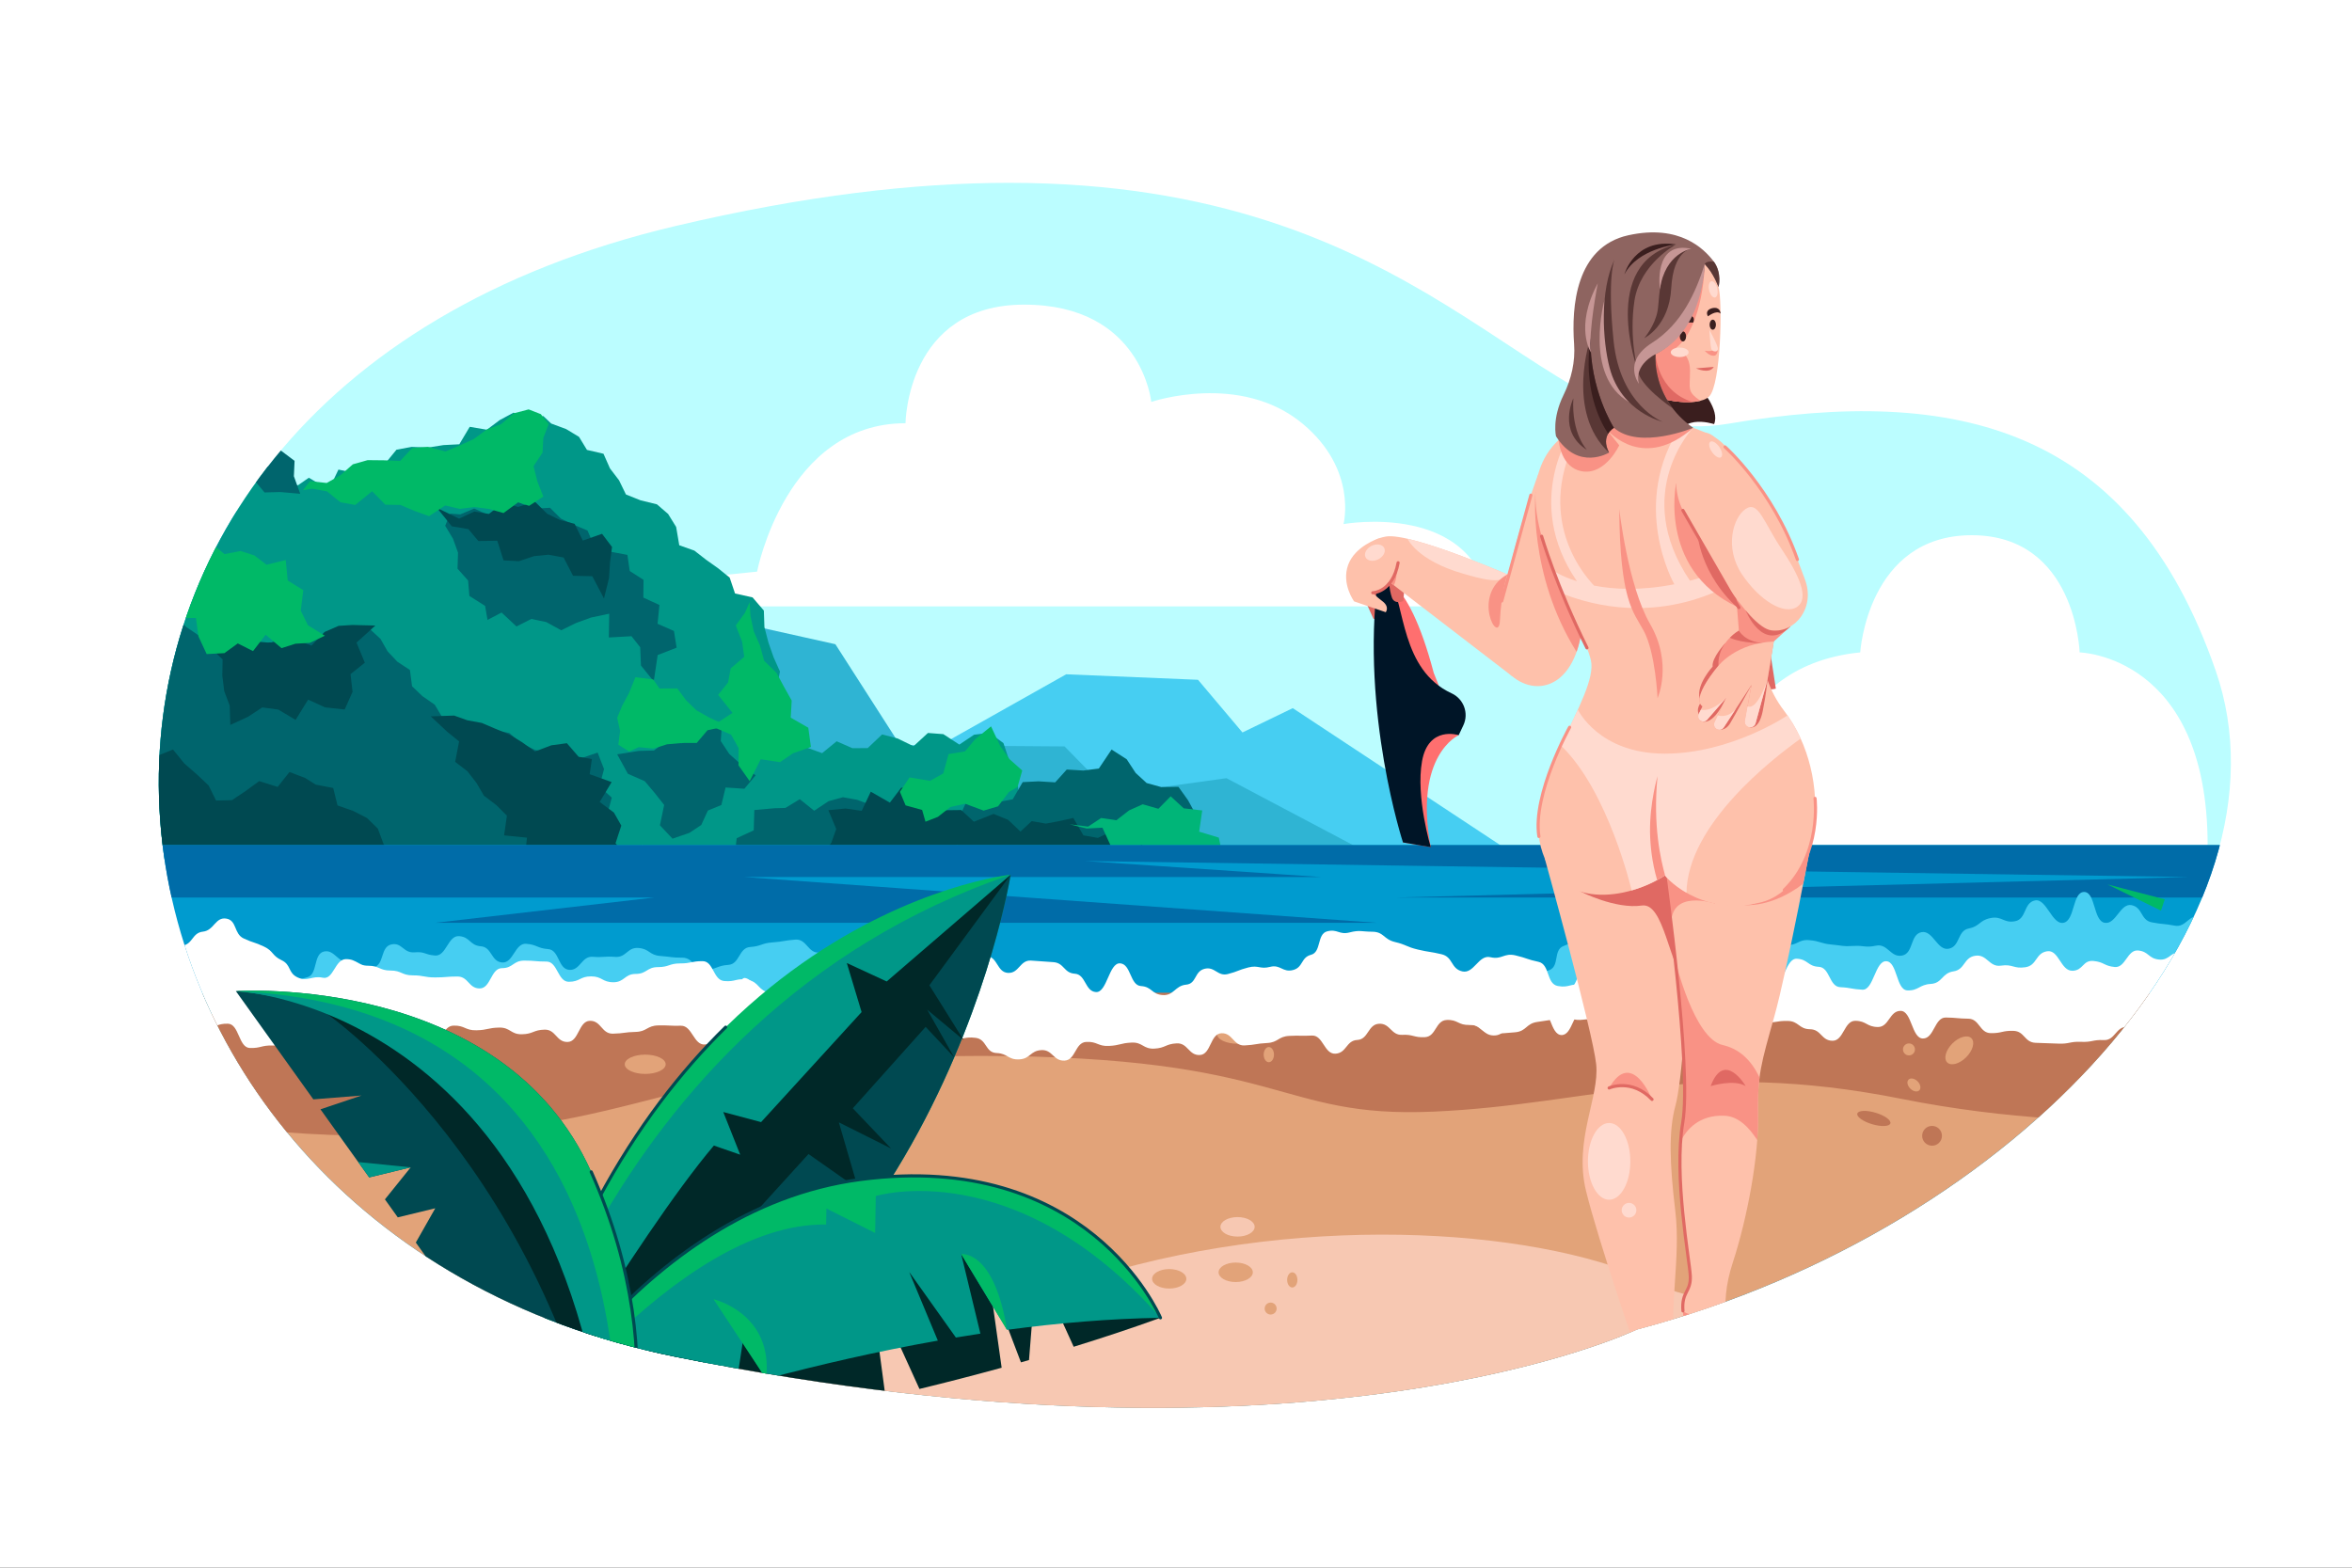 <?xml version="1.0" encoding="utf-8"?>
<svg viewBox="0 0 750 500" width="750px" height="500px" xmlns="http://www.w3.org/2000/svg">
  <rect x="0" y="0" width="750" height="500" fill="#333333" stroke="none"/>
  <defs>
    <clipPath id="clippath0" transform="">
      <path d="M 215.357 427.905 C -19.608 372.413 11.637 108.454 215.357 67.281 L 215.357 67.281 C 419.077 26.109 521.934 75.959 521.934 75.959 L 521.934 75.959 C 644.789 108.454 733.479 208.438 706.534 286.097 L 706.534 286.097 C 679.588 363.756 624.047 377.164 551.086 364.853 L 551.086 364.853 C 519.387 359.504 496.211 381.181 460.867 402.857 L 460.867 402.857 C 429.209 422.272 387.803 441.687 321.752 441.684 L 321.752 441.684 C 291.813 441.683 256.801 437.693 215.357 427.905" style="fill: none; clip-rule: nonzero;"/>
    </clipPath>
    <clipPath id="clippath1" transform="">
      <path d="M 215.357 427.905 C -19.608 372.413 11.637 108.454 215.357 67.281 L 215.357 67.281 C 419.077 26.109 521.934 75.959 521.934 75.959 L 521.934 75.959 C 644.789 108.454 733.479 208.438 706.534 286.097 L 706.534 286.097 C 679.588 363.756 614.101 416.479 580.99 431.411 L 580.99 431.411 C 560.545 440.633 517.521 457.535 435.483 457.533 L 435.483 457.533 C 380.952 457.532 309.177 450.063 215.357 427.905" style="fill: none; clip-rule: nonzero;"/>
    </clipPath>
  </defs>
  <g class="page-1" transform="matrix(1, 0, 0, -1, 3.552713678800501e-15, 500)">
    <g transform="">
      <path d="M 0 0 L 750 0 L 750 500 L 0 500 Z" style="fill: rgb(255, 255, 255); fill-opacity: 1;"/>
      <path d="M 215.357 427.905 C -19.608 372.413 11.637 108.454 215.357 67.281 L 215.357 67.281 C 419.077 26.109 521.934 75.959 521.934 75.959 L 521.934 75.959 C 644.789 108.454 733.479 208.438 706.534 286.097 L 706.534 286.097 C 679.588 363.756 624.047 377.164 551.086 364.853 L 551.086 364.853 C 519.387 359.504 496.211 381.181 460.867 402.857 L 460.867 402.857 C 429.209 422.272 387.803 441.687 321.752 441.684 L 321.752 441.684 C 291.813 441.683 256.801 437.693 215.357 427.905" style="fill: none;"/>
    </g>
    <g style="clip-path: url('#clippath0');">
      <g transform="">
        <path d="M 733.479 229.709 L -16.521 229.709 L -16.521 478.337 L 733.479 478.337 Z" style="fill: rgb(187, 253, 255); fill-opacity: 1;"/>
      </g>
      <g transform="translate(490.705 230.451)">
        <path d="M 0 0 L 56.998 11.748 C 56.998 11.748 57.581 56.975 102.478 61.474 C 102.478 61.474 104.81 98.847 138.044 98.847 C 171.278 98.847 172.444 61.474 172.444 61.474 C 172.444 61.474 213.259 60.552 213.259 0 Z" style="fill: rgb(255, 255, 255); fill-opacity: 1;"/>
      </g>
      <g transform="translate(475.187 306.591)">
        <path d="M 0 0 L -344.425 0 L -233.774 11.09 C -233.774 11.09 -224.651 58.425 -186.439 58.425 C -186.439 58.425 -186.12 96.25 -148.614 96.25 C -111.108 96.25 -108.071 65.227 -108.071 65.227 C -108.071 65.227 -79.729 74.846 -59.799 58.263 C -42.229 43.645 -46.764 26.262 -46.764 26.262 C -46.764 26.262 -4.614 33.869 0 0" style="fill: rgb(255, 255, 255); fill-opacity: 1;"/>
      </g>
      <g transform="translate(479.539 229.709)">
        <path d="M 0 0 L -67.305 44.435 L -83.346 36.679 L -97.521 53.479 L -139.559 55.231 L -236.038 0.919 Z" style="fill: rgb(70, 206, 242); fill-opacity: 1;"/>
      </g>
      <g transform="translate(-16.52 325.645)">
        <path d="M 0 0 L 98.833 12.126 L 142.354 0.206 L 282.905 -31.114 L 303.56 -63.319 L 355.99 -63.71 L 370.915 -78.94 L 407.613 -73.84 L 448.231 -95.314 L 0 -95.226 Z" style="fill: rgb(47, 180, 211); fill-opacity: 1;"/>
      </g>
      <g transform="translate(-15.242 388.005)">
        <path d="M 0 0 L 3.256 3.835 L 8.095 1.39 L 12.77 1.717 L 17.6 -0.562 L 22.099 2.656 L 26.935 0.36 L 31.627 0.42 L 36.205 2.385 L 40.982 1.027 L 45.562 2.941 L 50.007 7.145 L 54.896 4.079 L 59.648 5.127 L 63.829 2.523 L 64.747 -3.243 L 67.998 -6.635 L 75.019 -6.173 L 77.028 -10.835 L 78.449 -16.096 L 83.305 -17.85 L 86.411 -21.395 L 90.692 -23.739 L 91.233 -29.896 L 97.382 -30.333 L 97.754 -36.67 L 104.01 -37.001 L 105.116 -42.601 L 110.275 -42.767 L 113.72 -40.376 L 120.114 -44.159 L 123.164 -37.774 L 128.694 -38.926 L 133.529 -37.974 L 137.998 -35.916 L 141.673 -31.432 L 146.524 -30.533 L 151.745 -30.747 L 156.64 -29.965 L 161.707 -29.706 L 165.026 -24.136 L 170.481 -25.059 L 174.616 -21.971 L 178.999 -19.62 L 185.062 -22.366 L 188.465 -20.679 L 191.008 -23.088 L 195.772 -24.855 L 199.877 -27.335 L 202.411 -31.5 L 207.68 -32.723 L 209.744 -37.394 L 212.635 -41.182 L 214.839 -45.705 L 219.507 -47.58 L 224.724 -48.858 L 228.286 -51.925 L 230.851 -56.068 L 231.843 -61.907 L 236.658 -63.618 L 240.379 -66.515 L 244.243 -69.26 L 247.914 -72.214 L 249.626 -77.29 L 255.22 -78.542 L 258.82 -82.745 L 258.999 -88.027 L 260.269 -92.89 L 261.911 -97.609 L 263.949 -102.174 L 262.837 -107.957 L 264.758 -112.567 L 267.169 -116.993 L 272.741 -120.2 L 271.997 -126.265 L 277.401 -128.215 L 282.033 -124.432 L 287.056 -126.633 L 291.934 -126.599 L 296.529 -122.244 L 301.498 -123.543 L 306.542 -126.003 L 311.145 -121.779 L 316.051 -122.155 L 321.157 -125.484 L 325.839 -122.342 L 330.767 -121.732 L 335.218 -125.008 L 336.856 -129.943 L 339.518 -134.244 L 339.938 -139.937 L 343.159 -143.888 L 348.474 -146.54 L 351.636 -150.533 L 354.498 -154.719 L 354.791 -160.585 L 349.905 -162.071 L 345.098 -157.957 L 340.289 -160.049 L 335.478 -162.759 L 330.668 -158.523 L 325.86 -157.767 L 321.052 -162.8 L 316.245 -161.46 L 311.437 -160.35 L 306.627 -160.636 L 301.817 -158.358 L 297.007 -162.959 L 292.198 -159.191 L 287.39 -160.288 L 282.582 -163.508 L 277.772 -159.877 L 272.962 -159.756 L 268.151 -158.254 L 263.342 -162.342 L 258.534 -163.372 L 253.725 -159.456 L 248.914 -158.187 L 244.104 -160.268 L 239.294 -159.126 L 234.485 -160.592 L 229.675 -161.37 L 224.864 -163.04 L 220.054 -157.603 L 215.244 -162.766 L 210.435 -161.338 L 205.623 -161.978 L 200.812 -158.021 L 196.003 -158.209 L 191.193 -162.564 L 186.383 -161.574 L 181.577 -160.479 L 176.771 -161.725 L 171.965 -161.139 L 167.158 -162.687 L 162.347 -159.681 L 157.537 -159.909 L 152.729 -160.379 L 147.922 -161.479 L 143.113 -158.667 L 138.3 -161.366 L 133.491 -159.315 L 128.683 -161.313 L 123.873 -160.032 L 119.061 -160.587 L 114.251 -162.988 L 109.44 -161.79 L 104.628 -161.034 L 99.817 -161.176 L 95.005 -158.479 L 90.193 -158.096 L 85.381 -158.043 L 80.569 -161.134 L 75.756 -159.636 L 70.944 -162.878 L 66.13 -162.771 L 61.316 -161.862 L 56.502 -162.423 L 51.693 -157.81 L 46.88 -157.719 L 42.07 -157.586 L 37.257 -161.811 L 32.442 -161.04 L 27.627 -161.261 L 22.812 -160.885 L 17.999 -162.186 L 13.184 -161.729 L 8.366 -161.844 L 3.544 -161.019 L 0.387 -158.857 L -2.56 -155.792 L 1.58 -151.04 L -1.457 -146.289 L -2.584 -141.535 L -1.063 -136.778 L -4.207 -132.025 L 1.07 -127.272 L -3.981 -122.518 L 1.127 -117.761 L -3.148 -113.007 L -0.642 -108.252 L -0.842 -103.496 L -3.502 -98.741 L 0.087 -93.984 L -3.713 -89.229 L -2.568 -84.472 L -3.789 -79.716 L -2.826 -74.958 L -3.517 -70.202 L -0.281 -65.444 L -1.804 -60.685 L -0.771 -55.927 L -1.191 -51.174 L 0.062 -46.417 L -0.151 -41.662 L -3.263 -36.905 L -0.77 -32.146 L -2.455 -27.386 L -1.839 -22.627 L 0.899 -17.869 L -0.592 -13.111 L -3.753 -8.348 L 1.063 -3.94 Z" style="fill: rgb(0, 151, 136); fill-opacity: 1;"/>
      </g>
      <g transform="translate(-17.045 333.353)">
        <path d="M 0 0 L 5.069 -2.132 L 9.531 -3.988 L 14.453 -3.73 L 18.661 -6.778 L 23.233 -8.141 L 28.051 -8.374 L 33.193 -7.097 L 37.524 -9.593 L 42.682 -8.241 L 47.024 -10.682 L 52.069 -9.873 L 56.343 -12.667 L 59.924 -15.46 L 62.935 -18.556 L 67.422 -21.23 L 68.905 -26.515 L 72.867 -29.645 L 76.301 -33.235 L 80.56 -36.12 L 84.623 -37.919 L 88.384 -39.033 L 92.964 -38.325 L 97.871 -40.595 L 102.366 -39.055 L 106.73 -36.317 L 111.564 -37.902 L 115.758 -33.606 L 120.978 -38.739 L 125.6 -38.344 L 129.985 -35.741 L 134.753 -33.77 L 138.369 -37.112 L 140.633 -41.083 L 143.751 -44.403 L 147.759 -47.045 L 148.437 -52.222 L 151.753 -55.392 L 155.676 -58.11 L 157.636 -61.391 L 160.557 -66.159 L 165.678 -64.668 L 169.572 -68.445 L 174.874 -66.197 L 179.431 -67.144 L 183.431 -70.473 L 187.713 -72.588 L 192.355 -73.169 L 197.63 -71.05 L 201.374 -75.509 L 207.624 -73.387 L 209.657 -78.649 L 208.188 -84.158 L 212.127 -87.751 L 210.677 -93.252 L 212.363 -97.648 L 213.209 -102.344 L 216.907 -105.61 L 212.481 -108.451 L 207.664 -106.653 L 202.848 -106.159 L 198.033 -106.657 L 193.218 -105.432 L 188.402 -108.692 L 183.59 -105.171 L 178.779 -103.603 L 173.967 -107.154 L 169.154 -106.141 L 164.338 -105.627 L 159.522 -107.608 L 154.709 -107.897 L 149.897 -106.766 L 145.082 -104.544 L 140.264 -106.392 L 135.449 -104.522 L 130.635 -105.711 L 125.819 -102.98 L 121.001 -104.081 L 116.187 -104.208 L 111.371 -103.353 L 106.552 -104.129 L 101.736 -104.153 L 96.918 -108.267 L 92.102 -105.534 L 87.284 -105.578 L 82.466 -103.011 L 77.647 -105.952 L 72.83 -103.368 L 68.01 -103.144 L 63.19 -104.829 L 58.372 -103.184 L 53.557 -104.819 L 48.738 -108.746 L 43.922 -105.389 L 39.104 -106.173 L 34.284 -107.213 L 29.463 -103.736 L 24.643 -103.586 L 19.823 -108.828 L 15.003 -106.903 L 10.18 -104.138 L 5.352 -106.283 L 0.505 -105.915 L -0.823 -101.114 L 3.198 -96.332 L -0.792 -91.549 L 3.476 -86.767 L -0.665 -81.985 L 2.563 -77.201 L -1.187 -72.419 L -2.142 -67.635 L 3.45 -62.851 L -1.661 -58.067 L 1.162 -53.288 L 1.769 -48.504 L 1.211 -43.723 L -1.898 -38.94 L -1.235 -34.155 L 0.6 -29.37 L 1.389 -24.584 L 2.727 -19.801 L -1.527 -15.016 L 1.055 -10.228 L -0.583 -5.493 Z" style="fill: rgb(0, 101, 109); fill-opacity: 1;"/>
      </g>
      <g transform="translate(234.368 227.77)">
        <path d="M 0 0 L 0.539 4.879 L 5.979 7.408 L 6.171 13.871 L 12.615 14.45 L 16.087 14.549 L 20.671 17.339 L 25.254 13.651 L 29.837 16.697 L 34.425 17.964 L 39.016 17.126 L 43.4 15.488 L 48.177 15.488 L 52.751 14.488 L 55.279 8.72 L 60.506 9.409 L 65.213 10.474 L 70.649 9.715 L 73.552 15.962 L 78.543 16.439 L 83.735 16.368 L 88.563 17.305 L 91.747 22.782 L 96.825 23.031 L 102.11 22.704 L 105.796 26.793 L 111.083 26.475 L 116.029 27.112 L 120.093 33.171 L 124.915 30.068 L 127.759 25.709 L 131.274 22.485 L 135.936 21.198 L 141.412 21.276 L 144.484 16.978 L 146.981 12.386 L 147.387 6.552 L 153.095 4.288 L 155.879 -0.558 L 150.601 -2.728 L 145.863 -2.21 L 141.122 0.174 L 136.38 -1.461 L 131.641 -1.67 L 126.9 0.937 L 122.159 2.021 L 117.419 -0.936 L 112.681 -2.592 L 107.939 -1.181 L 103.196 0.145 L 98.455 1.017 L 93.713 -0.274 L 88.97 1.815 L 84.228 2.183 L 79.486 1.394 L 74.745 -0.94 L 70.001 0.585 L 65.26 -1.827 L 60.514 -0.357 L 55.772 -2.214 L 51.032 -0.385 L 46.287 1.701 L 41.546 1.354 L 36.805 -0.279 L 32.058 2.066 L 27.314 1.129 L 22.569 0.89 L 17.827 -0.434 L 13.084 -2.545 L 8.334 -0.775 L 3.554 -0.987 Z" style="fill: rgb(0, 101, 109); fill-opacity: 1;"/>
      </g>
      <g transform="translate(-14.162 248.558)">
        <path d="M 0 0 L 1.802 4.146 L 6.615 4.567 L 10.07 9.044 L 16.191 5.58 L 19.353 10.939 L 23.864 12.275 L 29.181 11.204 L 33.479 13.17 L 38.609 12.671 L 43.063 14.202 L 46.677 16.09 L 50.441 15.188 L 55.64 16.229 L 60.481 16.249 L 63.054 9.851 L 69.324 12.392 L 72.914 7.962 L 76.875 4.521 L 80.685 0.917 L 83.056 -3.879 L 88.132 -3.76 L 92.499 -0.835 L 96.796 2.307 L 102.696 0.469 L 106.484 5.225 L 111.489 3.301 L 114.835 1.194 L 120.415 0.12 L 121.791 -5.447 L 126.75 -7.185 L 131.205 -9.464 L 134.642 -12.834 L 136.526 -17.879 L 139.422 -21.013 L 135.246 -21.994 L 130.52 -19.2 L 125.775 -19.972 L 121.012 -23.721 L 116.271 -23.08 L 111.55 -19.232 L 106.782 -23.782 L 102.041 -23.267 L 97.306 -21.736 L 92.56 -22.04 L 87.829 -19.69 L 83.067 -22.733 L 78.339 -19.868 L 73.573 -23.562 L 68.856 -18.515 L 64.109 -18.871 L 59.347 -21.636 L 54.622 -17.921 L 49.864 -20.941 L 45.112 -22.183 L 40.374 -21.317 L 35.638 -19.633 L 30.88 -21.515 L 26.128 -22.377 L 21.405 -18.049 L 16.645 -20.735 L 11.901 -20.095 L 7.165 -17.503 L 2.384 -22.361 L -2.798 -20.909 L -1.165 -16.004 L -0.4 -11.564 L -4.466 -7.122 L -2.939 -2.484 Z" style="fill: rgb(0, 73, 81); fill-opacity: 1;"/>
      </g>
      <g transform="translate(367.666 228.039)">
        <path d="M 0 0 L -3.102 4.289 L -8.151 3.848 L -11.684 7.439 L -17.593 4.723 L -22.184 5.523 L -25.4 11.085 L -29.973 10.063 L -34.169 9.279 L -38.677 10.077 L -42.263 6.741 L -46.182 10.474 L -50.862 12.373 L -57.12 9.876 L -61.143 13.604 L -66.527 13.539 L -70.525 17.353 L -74.613 20.922 L -80.301 20.722 L -83.906 15.964 L -89.989 19.461 L -92.883 13.348 L -98.061 14.095 L -103.514 13.557 L -101.009 7.569 L -102.539 3.241 L -104.576 0.219 L -100.867 0.524 L -96.059 0.706 L -91.245 -0.276 L -86.439 0.144 L -81.622 -1.359 L -76.799 -3.477 L -72.015 0.432 L -67.199 -0.669 L -62.408 2.508 L -57.566 -2.692 L -52.787 1.413 L -47.977 1.275 L -43.153 -1.4 L -38.348 -0.873 L -33.523 -2.947 L -28.713 -2.882 L -23.905 -2.323 L -19.099 -1.768 L -14.306 0.98 L -9.501 2.644 L -4.639 -2.498 Z" style="fill: rgb(0, 73, 81); fill-opacity: 1;"/>
      </g>
      <g transform="translate(143.569 336.178)">
        <path d="M 0 0 L -1.607 -3.866 L 0.877 -7.988 L 2.483 -12.439 L 2.327 -17.551 L 5.702 -21.337 L 6.107 -26.244 L 11.12 -29.423 L 11.893 -33.896 L 16.369 -31.539 L 21.124 -35.979 L 25.879 -33.581 L 30.632 -34.584 L 35.387 -37.195 L 40.145 -34.866 L 44.907 -33.137 L 50.704 -31.911 L 50.58 -39.497 L 57.802 -39.09 L 60.582 -42.631 L 60.815 -48.443 L 64.897 -53.487 L 66.147 -45.099 L 72.19 -42.745 L 71.341 -37.423 L 66.112 -35.127 L 66.709 -29.135 L 61.579 -26.778 L 61.638 -21.128 L 57.249 -18.299 L 56.495 -13.155 L 50.37 -11.999 L 46.226 -11.093 L 43.776 -5.389 L 39.496 -3.59 L 35.305 -1.589 L 31.796 1.874 L 26.414 1.545 L 21.659 3.733 L 16.992 3.94 L 12.324 -0.523 L 7.652 1.626 L 3.187 -0.236 Z" style="fill: rgb(0, 101, 109); fill-opacity: 1;"/>
      </g>
      <g transform="translate(139.335 338.019)">
        <path d="M 0 0 L 4.739 -5.884 L 10.022 -6.775 L 13.221 -10.584 L 19.238 -10.465 L 21.221 -16.738 L 26.136 -17.002 L 30.96 -15.394 L 35.544 -14.94 L 40.39 -15.829 L 43.395 -21.66 L 49.533 -21.795 L 53.262 -28.891 L 54.877 -22.336 L 55.189 -17.391 L 55.828 -12.488 L 52.645 -8.272 L 46.51 -10.43 L 43.893 -5.081 L 39.316 -3.903 L 35.135 -1.876 L 31.169 2.055 L 25.892 0.292 L 21.225 1.638 L 16.558 -1.937 L 11.886 -1.176 L 7.051 -3.442 Z" style="fill: rgb(0, 73, 81); fill-opacity: 1;"/>
      </g>
      <g transform="translate(230.277 269.978)">
        <path d="M 0 0 L -5.016 -1.858 L -9.65 -2.395 L -12.882 -7.046 L -17.917 -6.403 L -21.736 -9.347 L -26.521 -9.462 L -33.464 -10.566 L -30.061 -16.767 L -24.666 -19.14 L -21.514 -22.881 L -18.492 -26.707 L -19.841 -33.201 L -15.824 -37.463 L -10.395 -35.587 L -6.659 -33.097 L -4.553 -28.496 L -0.251 -26.729 L 1.092 -21.139 L 7.088 -21.545 L 10.677 -17.265 L 5.872 -13.665 L 2.263 -10.428 L -0.447 -6.324 Z" style="fill: rgb(0, 101, 109); fill-opacity: 1;"/>
      </g>
      <g transform="translate(95.734 342.515)">
        <path d="M 0 0 L -2.02 5.596 L -1.803 10.505 L -6.362 13.931 L -6.496 18.732 L -7.066 23.396 L -8.48 27.798 L -11.165 31.81 L -12.596 36.215 L -12.724 41.952 L -18.415 42.462 L -22.428 38.624 L -27.101 38.466 L -32.066 39.963 L -36.117 36.311 L -40.252 33.125 L -45.458 35.95 L -50.043 35.291 L -54.399 33.352 L -58.915 32.3 L -63.924 34.003 L -67.795 29.299 L -73.326 30.359 L -68.65 27.418 L -65.523 23.378 L -61.324 20.779 L -57.965 17.051 L -52.012 16.812 L -49.396 12.083 L -44.513 10.389 L -41.291 6.226 L -36.494 3.121 L -31.396 3.102 L -25.922 5.727 L -20.817 5.75 L -15.736 5.621 L -11.374 0.421 L -6.346 0.555 Z" style="fill: rgb(0, 101, 109); fill-opacity: 1;"/>
      </g>
      <g transform="translate(119.689 300.488)">
        <path d="M 0 0 L -6.005 -5.445 L -3.356 -11.845 L -7.919 -15.498 L -7.268 -21.144 L -9.781 -26.785 L -16.051 -26.093 L -21.435 -23.631 L -25.432 -30.091 L -30.944 -26.803 L -36.057 -26.111 L -40.602 -29.098 L -46.24 -31.692 L -46.44 -25.53 L -48.177 -20.943 L -48.797 -15.992 L -48.702 -10.809 L -52.165 -7.464 L -48.605 -3.826 L -43.866 -4.584 L -39.161 -4.997 L -34.453 -5.412 L -29.803 -5.304 L -25.214 -4.63 L -20.361 -6.396 L -16.174 -2.038 L -11.72 -0.098 L -7.32 0.181 Z" style="fill: rgb(0, 73, 81); fill-opacity: 1;"/>
      </g>
      <g transform="translate(44.332 319.667)">
        <path d="M 0 0 L 2.229 4.138 L 6.941 4.816 L 9.243 9.43 L 14.356 10.622 L 19.034 8.199 L 23.414 6.792 L 27.263 3.6 L 32.356 4.6 L 36.744 3.208 L 40.661 0.217 L 46.783 1.719 L 47.417 -4.816 L 52.377 -7.892 L 51.575 -14.429 L 53.876 -19.108 L 59.262 -22.426 L 54.438 -24.709 L 49.875 -24.972 L 45.436 -26.39 L 40.379 -22.106 L 36.355 -27.329 L 31.493 -24.879 L 27.231 -27.98 L 21.569 -28.276 L 18.953 -22.645 L 18.154 -16.762 L 10.544 -16.807 L 10.377 -10.376 L 8.227 -5.668 L 3.271 -3.408 Z" style="fill: rgb(0, 185, 103); fill-opacity: 1;"/>
      </g>
      <g transform="translate(200.625 260.318)">
        <path d="M 0 0 L -3.454 2.154 L -2.895 6.563 L -3.824 10.756 L -2.22 14.608 L -0.062 18.61 L 1.991 23.688 L 7.662 22.981 L 9.68 20.085 L 15.343 20.113 L 18.157 16.342 L 21.415 13.16 L 25.378 10.906 L 31.33 8.139 L 24.984 6.783 L 21.547 2.731 L 16.738 2.709 L 12.064 2.291 L 7.711 0.917 L 3.058 1.379 Z" style="fill: rgb(0, 185, 103); fill-opacity: 1;"/>
      </g>
      <g transform="translate(141.967 338.788)">
        <path d="M 0 0 L -5.153 -3.417 L -9.734 -1.759 L -14.282 0.163 L -19.075 0.237 L -23.311 4.526 L -28.688 0.159 L -33.377 1.006 L -37.721 4.506 L -42.418 5.351 L -45.366 4.849 L -43.128 7.741 L -37.79 7.169 L -33.446 9.619 L -29.448 13.123 L -24.738 14.457 L -19.575 14.403 L -14.36 14.21 L -10.554 18.285 L -5.538 18.692 L 0.095 17.232 L 4.62 19.139 L 9.1 21.183 L 13.25 24.223 L 17.833 25.953 L 21.86 29.383 L 26.605 30.641 L 30.478 29.128 L 33.006 25.969 L 31.278 21.504 L 31.044 16.866 L 28.178 12.535 L 29.371 7.724 L 31.292 2.824 L 26.75 -0.122 L 23.26 0.998 L 18.593 -2.423 L 13.926 -1.096 L 9.254 -0.506 L 4.637 -1.086 Z" style="fill: rgb(0, 185, 103); fill-opacity: 1;"/>
      </g>
      <g transform="translate(226.962 268.33)">
        <path d="M 0 0 L 6.624 4.301 L 2.035 10.05 L 5.201 14.007 L 6.049 18.499 L 10.363 22.189 L 9.666 27.038 L 7.664 32.192 L 10.577 36.214 L 12.074 39.595 L 12.344 35.278 L 13.378 30.327 L 15.393 25.752 L 16.71 20.907 L 20.647 17.076 L 23.024 12.643 L 25.491 8.243 L 25.188 2.768 L 30.783 -0.43 L 31.622 -6.575 L 25.886 -8.592 L 21.754 -11.417 L 15.623 -10.49 L 12.09 -17.465 L 8.527 -12.42 L 8.578 -6.943 L 6.148 -2.619 Z" style="fill: rgb(0, 185, 103); fill-opacity: 1;"/>
      </g>
      <g transform="translate(137.369 271.525)">
        <path d="M 0 0 L 5.221 -4.903 L 9.028 -7.985 L 7.773 -14.517 L 11.693 -17.526 L 14.58 -21.24 L 16.945 -25.309 L 20.891 -28.299 L 24.271 -31.676 L 23.374 -37.967 L 30.67 -38.688 L 29.861 -46.403 L 35.66 -45.337 L 40.195 -45.208 L 44.728 -45.466 L 49.262 -41.978 L 53.8 -41.321 L 58.341 -44.714 L 60.745 -42.633 L 58.906 -40.485 L 60.752 -34.843 L 58.395 -30.69 L 53.855 -27.307 L 57.666 -20.967 L 50.661 -18.449 L 51.374 -13.599 L 47.149 -12.904 L 43.39 -8.563 L 38.458 -9.23 L 33.221 -11.202 L 29.129 -8.263 L 24.94 -5.741 L 20.583 -3.949 L 16.239 -2.092 L 11.653 -1.256 L 7.439 0.251 Z" style="fill: rgb(0, 73, 81); fill-opacity: 1;"/>
      </g>
      <g transform="translate(316.021 268.334)">
        <path d="M 0 0 L -5.083 -4.123 L -8.31 -7.982 L -13.542 -8.838 L -15.23 -14.998 L -19.444 -17.381 L -25.989 -16.289 L -29.062 -20.876 L -27.246 -25.206 L -21.977 -26.663 L -20.908 -30.41 L -16.948 -28.863 L -12.98 -25.734 L -8.266 -24.672 L -2.369 -26.871 L 2.24 -25.502 L 5.695 -20.94 L 8.463 -19.328 L 9.947 -14.072 L 5.886 -10.461 L 2.938 -6.286 Z" style="fill: rgb(0, 185, 103); fill-opacity: 1;"/>
      </g>
      <g transform="translate(341.106 237.089)">
        <path d="M 0 0 L 5.859 -0.729 L 10.021 2.018 L 14.877 1.298 L 18.954 4.457 L 23.277 6.394 L 28.28 4.957 L 32.202 8.935 L 36.355 5.106 L 42.256 4.423 L 41.282 -2.341 L 47.541 -4.233 L 48.686 -9.663 L 44.233 -11.164 L 39.84 -7.774 L 35.46 -7.441 L 31.086 -8.828 L 26.618 -10.263 L 23.023 -6.575 L 17.272 -8.883 L 13.12 -6.937 L 10.437 -1.074 L 5.437 -1.335 Z" style="fill: rgb(0, 181, 120); fill-opacity: 1;"/>
      </g>
      <g transform="">
        <path d="M 733.479 21.999 L -16.521 21.999 L -16.521 230.451 L 733.479 230.451 Z" style="fill: rgb(0, 155, 207); fill-opacity: 1;"/>
      </g>
      <g transform="translate(-16.52 230.451)">
        <path d="M 0 0 L 750 0 L 750 -16.71 L 461.75 -16.71 L 714.377 -10.169 L 362.522 -5.067 L 437.792 -10.169 L 253.799 -10.169 L 455.691 -24.78 L 155.232 -24.78 L 225.125 -16.71 L 0 -16.71 Z" style="fill: rgb(0, 108, 168); fill-opacity: 1;"/>
      </g>
      <g transform="">
        <path d="M -16.52 183.054 L 733.48 183.054 L 733.48 39.245 L -16.52 39.245 Z" style="fill: rgb(226, 163, 121); fill-opacity: 1;"/>
      </g>
      <g transform="translate(-16.52 183.372)">
        <path d="M 0 0 L 750 0 L 750 -37.917 C 750 -37.917 689.366 -47.145 623.063 -33.878 C 556.76 -20.61 524.065 -35.72 473.622 -37.917 C 423.177 -40.115 427.179 -20.146 328.961 -20.146 C 230.744 -20.146 223.271 -45.627 137.33 -45.627 C 51.389 -45.627 0 -18.49 0 -18.49 Z" style="fill: rgb(191, 118, 86); fill-opacity: 1;"/>
      </g>
      <g transform="translate(-16.52 104.912)">
        <path d="M 0 0 C 0 0 89.461 4.462 145.238 -21.375 C 201.015 -47.212 297.076 -32.838 366.281 -11.844 C 435.486 9.15 511.239 2.665 545.666 -14.771 C 580.093 -32.207 750 -14.771 750 -14.771 L 750 -65.666 L 0 -65.666 Z" style="fill: rgb(247, 200, 178); fill-opacity: 1;"/>
      </g>
      <g transform="translate(280.015 154.839)">
        <path d="M 0 0 C 0 -1.717 -2.444 -3.109 -5.458 -3.109 C -8.473 -3.109 -10.917 -1.717 -10.917 0 C -10.917 1.718 -8.473 3.109 -5.458 3.109 C -2.444 3.109 0 1.718 0 0" style="fill: rgb(191, 118, 86); fill-opacity: 1;"/>
      </g>
      <g transform="translate(400.082 108.713)">
        <path d="M 0 0 C 0 -1.717 -2.443 -3.109 -5.458 -3.109 C -8.473 -3.109 -10.916 -1.717 -10.916 0 C -10.916 1.718 -8.473 3.109 -5.458 3.109 C -2.443 3.109 0 1.718 0 0" style="fill: rgb(247, 200, 178); fill-opacity: 1;"/>
      </g>
      <g transform="translate(378.296 92.137)">
        <path d="M 0 0 C 0 -1.718 -2.443 -3.109 -5.458 -3.109 C -8.472 -3.109 -10.916 -1.718 -10.916 0 C -10.916 1.717 -8.472 3.109 -5.458 3.109 C -2.443 3.109 0 1.717 0 0" style="fill: rgb(226, 163, 121); fill-opacity: 1;"/>
      </g>
      <g transform="translate(287.609 143.275)">
        <path d="M 0 0 C 0 1.056 -0.855 1.91 -1.91 1.91 C -2.965 1.91 -3.82 1.056 -3.82 0 C -3.82 -1.055 -2.965 -1.91 -1.91 -1.91 C -0.855 -1.91 0 -1.055 0 0" style="fill: rgb(191, 118, 86); fill-opacity: 1;"/>
      </g>
      <g transform="translate(294.238 152.416)">
        <path d="M 0 0 C 0 -1.338 -0.734 -2.423 -1.641 -2.423 C -2.546 -2.423 -3.281 -1.338 -3.281 0 C -3.281 1.339 -2.546 2.423 -1.641 2.423 C -0.734 2.423 0 1.339 0 0" style="fill: rgb(191, 118, 86); fill-opacity: 1;"/>
      </g>
      <g transform="translate(399.497 94.21)">
        <path d="M 0 0 C 0 -1.717 -2.444 -3.109 -5.458 -3.109 C -8.473 -3.109 -10.917 -1.717 -10.917 0 C -10.917 1.717 -8.473 3.109 -5.458 3.109 C -2.444 3.109 0 1.717 0 0" style="fill: rgb(226, 163, 121); fill-opacity: 1;"/>
      </g>
      <g transform="translate(407.091 82.646)">
        <path d="M 0 0 C 0 1.055 -0.855 1.91 -1.91 1.91 C -2.965 1.91 -3.82 1.055 -3.82 0 C -3.82 -1.055 -2.965 -1.91 -1.91 -1.91 C -0.855 -1.91 0 -1.055 0 0" style="fill: rgb(226, 163, 121); fill-opacity: 1;"/>
      </g>
      <g transform="translate(413.719 91.787)">
        <path d="M 0 0 C 0 -1.338 -0.734 -2.423 -1.641 -2.423 C -2.546 -2.423 -3.28 -1.338 -3.28 0 C -3.28 1.338 -2.546 2.423 -1.641 2.423 C -0.734 2.423 0 1.338 0 0" style="fill: rgb(226, 163, 121); fill-opacity: 1;"/>
      </g>
      <g transform="translate(619.246 137.745)">
        <path d="M 0 0 C 0 -1.745 -1.414 -3.159 -3.159 -3.159 C -4.903 -3.159 -6.317 -1.745 -6.317 0 C -6.317 1.744 -4.903 3.159 -3.159 3.159 C -1.414 3.159 0 1.744 0 0" style="fill: rgb(191, 118, 86); fill-opacity: 1;"/>
      </g>
      <g transform="translate(602.798 141.705)">
        <path d="M 0 0 C -0.302 -1.012 -2.906 -1.128 -5.817 -0.26 C -8.729 0.607 -10.845 2.131 -10.544 3.142 C -10.242 4.152 -7.638 4.269 -4.727 3.401 C -1.814 2.533 0.301 1.011 0 0" style="fill: rgb(191, 118, 86); fill-opacity: 1;"/>
      </g>
      <g transform="translate(158.91 128.557)">
        <path d="M 0 0 C 0 -1.585 -2.074 -2.869 -4.632 -2.869 C -7.19 -2.869 -9.265 -1.585 -9.265 0 C -9.265 1.585 -7.19 2.869 -4.632 2.869 C -2.074 2.869 0 1.585 0 0" style="fill: rgb(191, 118, 86); fill-opacity: 1;"/>
      </g>
      <g transform="translate(231.316 143.695)">
        <path d="M 0 0 C 0 -1.287 -1.043 -2.33 -2.33 -2.33 C -3.617 -2.33 -4.66 -1.287 -4.66 0 C -4.66 1.287 -3.617 2.33 -2.33 2.33 C -1.043 2.33 0 1.287 0 0" style="fill: rgb(191, 118, 86); fill-opacity: 1;"/>
      </g>
      <g transform="translate(287.609 105.635)">
        <path d="M 0 0 C 0 -1.699 -2.921 -3.077 -6.526 -3.077 C -10.13 -3.077 -13.052 -1.699 -13.052 0 C -13.052 1.7 -10.13 3.078 -6.526 3.078 C -2.921 3.078 0 1.7 0 0" style="fill: rgb(191, 118, 86); fill-opacity: 1;"/>
      </g>
      <g transform="translate(212.269 160.558)">
        <path d="M 0 0 C 0 -1.7 -2.922 -3.078 -6.526 -3.078 C -10.13 -3.078 -13.052 -1.7 -13.052 0 C -13.052 1.7 -10.13 3.078 -6.526 3.078 C -2.922 3.078 0 1.7 0 0" style="fill: rgb(226, 163, 121); fill-opacity: 1;"/>
      </g>
      <g transform="translate(124.737 143.5)">
        <path d="M 0 0 C 0 -1.7 -2.922 -3.078 -6.526 -3.078 C -10.13 -3.078 -13.052 -1.7 -13.052 0 C -13.052 1.699 -10.13 3.077 -6.526 3.077 C -2.922 3.077 0 1.699 0 0" style="fill: rgb(226, 163, 121); fill-opacity: 1;"/>
      </g>
      <g transform="translate(401.15 170.182)">
        <path d="M 0 0 C 0 -1.699 -2.922 -3.077 -6.526 -3.077 C -10.131 -3.077 -13.053 -1.699 -13.053 0 C -13.053 1.7 -10.131 3.078 -6.526 3.078 C -2.922 3.078 0 1.7 0 0" style="fill: rgb(226, 163, 121); fill-opacity: 1;"/>
      </g>
      <g transform="translate(230.405 83.749)">
        <path d="M 0 0 C 0 -0.83 -1.616 -1.503 -3.609 -1.503 C -5.603 -1.503 -7.218 -0.83 -7.218 0 C -7.218 0.831 -5.603 1.504 -3.609 1.504 C -1.616 1.504 0 0.831 0 0" style="fill: rgb(191, 118, 86); fill-opacity: 1;"/>
      </g>
      <g transform="translate(620.92 161.141)">
        <path d="M 0 0 C -1.215 1.214 -0.471 3.927 1.66 6.058 C 3.792 8.189 6.505 8.933 7.719 7.719 C 8.933 6.505 8.189 3.792 6.058 1.66 C 3.927 -0.471 1.214 -1.215 0 0" style="fill: rgb(226, 163, 121); fill-opacity: 1;"/>
      </g>
      <g transform="translate(607.374 163.948)">
        <path d="M 0 0 C 0.746 -0.746 1.956 -0.746 2.702 0 C 3.447 0.746 3.447 1.955 2.702 2.701 C 1.956 3.447 0.746 3.447 0 2.701 C -0.746 1.955 -0.746 0.746 0 0" style="fill: rgb(226, 163, 121); fill-opacity: 1;"/>
      </g>
      <g transform="translate(609.15 152.797)">
        <path d="M 0 0 C -0.946 0.946 -1.194 2.232 -0.554 2.873 C 0.087 3.514 1.374 3.267 2.319 2.32 C 3.266 1.374 3.514 0.088 2.873 -0.553 C 2.232 -1.193 0.946 -0.946 0 0" style="fill: rgb(226, 163, 121); fill-opacity: 1;"/>
      </g>
      <g transform="translate(406.243 163.636)">
        <path d="M 0 0 C 0 -1.338 -0.734 -2.423 -1.641 -2.423 C -2.547 -2.423 -3.281 -1.338 -3.281 0 C -3.281 1.338 -2.547 2.423 -1.641 2.423 C -0.734 2.423 0 1.338 0 0" style="fill: rgb(226, 163, 121); fill-opacity: 1;"/>
      </g>
      <g transform="translate(38.087 176.459)">
        <path d="M 0 0 C -0.49 3.524 -0.028 2.112 3.431 2.947 C 6.89 3.781 6.18 6.724 9.639 7.558 C 13.098 8.393 13.777 5.576 17.235 6.41 C 20.695 7.244 20.917 6.32 24.377 7.155 C 27.836 7.989 27.903 7.714 31.363 8.548 C 34.82 9.382 34.721 9.794 38.178 10.628 C 41.637 11.462 42.857 6.403 46.316 7.237 C 49.775 8.071 49.725 8.279 53.184 9.113 C 56.643 9.948 56.389 11.004 59.848 11.839 C 63.307 12.673 61.729 19.218 65.188 20.053 C 68.646 20.887 69.821 16.017 73.279 16.851 C 76.74 17.686 77.588 14.172 81.049 15.007 C 84.512 15.843 83.156 21.465 86.62 22.3 C 90.083 23.136 90.497 19.514 94.048 19.8 C 97.617 20.088 97.094 19.054 100.665 18.785 C 104.235 18.517 104.741 25.236 108.312 24.968 C 111.883 24.699 111.681 22.002 115.252 21.733 C 118.821 21.465 118.473 16.834 122.042 16.565 C 125.612 16.297 126.102 22.798 129.672 22.529 C 133.243 22.261 133.156 21.101 136.726 20.832 C 140.297 20.563 139.84 14.485 143.41 14.217 C 146.982 13.948 147.335 18.647 150.907 18.379 C 154.477 18.11 154.515 18.62 158.085 18.352 C 161.658 18.083 161.912 21.462 165.484 21.193 C 169.06 20.924 168.908 18.91 172.483 18.642 C 176.059 18.372 175.93 18.102 179.515 18.096 C 183.164 18.09 183.35 13.951 186.989 14.208 C 190.626 14.464 190.55 15.549 194.187 15.806 C 197.827 16.062 197.461 21.242 201.1 21.498 C 204.739 21.755 204.671 22.721 208.31 22.978 C 211.949 23.234 211.923 23.605 215.562 23.861 C 219.202 24.118 219.53 19.456 223.17 19.713 C 226.812 19.97 226.643 22.359 230.284 22.616 C 233.924 22.873 234.407 16.033 238.047 16.29 C 241.689 16.547 241.444 20.024 245.086 20.281 C 248.729 20.538 249.428 25.936 253.013 25.243 C 256.492 24.571 253.99 17.027 257.164 15.453 C 260.338 13.879 259.778 12.749 262.952 11.175 C 266.127 9.6 269.855 17.116 273.03 15.541 C 276.204 13.967 275.211 11.966 278.385 10.393 C 281.561 8.817 280.739 7.159 283.915 5.584 C 287.094 4.008 287.305 4.435 290.484 2.858 C 293.662 1.282 294.085 3.893 293.234 0.448 C 292.377 -3.016 293.207 -4.448 289.638 -4.448 C 286.069 -4.448 286.069 1.831 282.5 1.831 C 278.931 1.831 278.931 0.003 275.362 0.003 C 271.793 0.003 271.793 -5.363 268.225 -5.363 C 264.656 -5.363 264.656 0.689 261.087 0.689 C 257.518 0.689 257.518 0.89 253.949 0.89 C 250.38 0.89 250.38 3.394 246.812 3.394 C 243.242 3.394 243.242 -3.419 239.673 -3.419 C 236.104 -3.419 236.104 -5.136 232.535 -5.136 C 228.966 -5.136 228.966 1.391 225.397 1.391 C 221.828 1.391 221.828 3.505 218.258 3.505 C 214.689 3.505 214.689 0.037 211.12 0.037 C 207.55 0.037 207.55 1.94 203.98 1.94 C 200.414 1.94 200.414 -0.503 196.846 -0.503 C 193.28 -0.503 193.28 -1.799 189.713 -1.799 C 186.146 -1.799 186.146 -4.583 182.577 -4.583 C 179.008 -4.583 179.008 4.479 175.439 4.479 C 171.872 4.479 171.872 -4.126 168.304 -4.126 C 164.736 -4.126 164.736 -1.746 161.168 -1.746 C 157.599 -1.746 157.599 -2.812 154.029 -2.812 C 150.461 -2.812 150.461 3.783 146.893 3.783 C 143.323 3.783 143.323 3.468 139.754 3.468 C 136.185 3.468 136.185 -3.79 132.617 -3.79 C 129.047 -3.79 129.047 -2.141 125.478 -2.141 C 121.909 -2.141 121.909 -0.316 118.339 -0.316 C 114.769 -0.316 114.769 -2.391 111.199 -2.391 C 107.63 -2.391 107.63 -1.414 104.061 -1.414 C 100.49 -1.414 100.49 -3.995 96.92 -3.995 C 93.349 -3.995 93.349 1.016 89.778 1.016 C 86.208 1.016 86.208 0.636 82.638 0.636 C 79.067 0.636 79.067 -0.147 75.497 -0.147 C 71.926 -0.147 71.926 -1.981 68.355 -1.981 C 64.784 -1.981 64.784 2.705 61.212 2.705 C 57.644 2.705 57.644 -1.794 54.075 -1.794 C 50.504 -1.794 50.504 1.624 46.934 1.624 C 43.363 1.624 43.363 -1.705 39.792 -1.705 C 36.222 -1.705 36.222 0.431 32.651 0.431 C 29.08 0.431 29.08 -0.494 25.508 -0.494 C 21.939 -0.494 21.939 -4.497 18.369 -4.497 C 14.797 -4.497 14.797 -2.499 11.224 -2.499 C 7.649 -2.499 7.734 -0.211 4.3 -1.207 C 1.687 -1.966 0.491 -3.541 0 0" style="fill: rgb(70, 206, 242); fill-opacity: 1;"/>
      </g>
      <g transform="translate(471.104 182.406)">
        <path d="M 0 0 C -0.973 3.339 1.459 -3.422 4.676 -2.102 C 7.894 -0.78 7.927 -0.862 11.145 0.459 C 14.361 1.779 12.404 6.546 15.622 7.866 C 18.84 9.188 19.788 6.879 23.006 8.199 C 26.222 9.521 24.17 14.519 27.387 15.839 C 30.605 17.161 30.673 16.996 33.892 18.317 C 37.113 19.641 37.688 18.238 40.91 19.561 C 44.132 20.884 44.286 22.765 47.731 23.271 C 51.297 23.794 51.367 15.312 54.956 14.989 C 58.543 14.667 58.529 14.516 62.116 14.193 C 65.705 13.871 65.685 13.65 69.273 13.328 C 72.862 13.006 73.492 20.02 77.08 19.697 C 80.669 19.375 80.554 18.096 84.143 17.773 C 87.731 17.451 87.765 17.817 91.354 17.495 C 94.941 17.173 94.886 16.549 98.473 16.228 C 102.063 15.904 102.258 18.063 105.849 17.741 C 109.441 17.418 109.373 16.659 112.966 16.336 C 116.56 16.014 116.25 15.679 119.851 15.888 C 123.595 16.104 123.495 15.244 127.171 15.987 C 130.844 16.731 131.784 12.086 135.457 12.829 C 139.132 13.573 137.924 19.541 141.599 20.284 C 145.273 21.028 146.642 14.266 150.316 15.01 C 153.991 15.753 152.987 20.714 156.662 21.457 C 160.338 22.201 159.965 24.043 163.641 24.786 C 167.317 25.53 167.82 23.046 171.497 23.79 C 175.173 24.534 174.134 29.669 177.81 30.412 C 181.488 31.157 183.232 22.537 186.91 23.281 C 190.589 24.026 189.705 33.082 193.457 33.11 C 197.147 33.138 196.366 23.978 199.992 23.287 C 203.617 22.597 204.95 29.597 208.575 28.906 C 212.201 28.216 211.421 24.113 215.047 23.423 C 218.675 22.732 218.737 23.06 222.364 22.369 C 225.991 21.679 226.82 26.034 230.446 25.345 C 234.075 24.653 232.957 18.777 236.586 18.087 C 240.215 17.396 243.662 24.395 246.652 22.225 C 249.743 19.982 248.031 16.69 249.925 13.375 C 251.82 10.057 253.585 11.065 255.48 7.747 C 257.376 4.43 259.676 1.261 257.933 -2.141 C 256.294 -5.34 252.042 -4.694 248.447 -4.694 C 244.851 -4.694 244.851 0.697 241.255 0.697 C 237.659 0.697 237.659 -1.841 234.063 -1.841 C 230.468 -1.841 230.468 -0.118 226.872 -0.118 C 223.276 -0.118 223.276 -0.819 219.68 -0.819 C 216.084 -0.819 216.084 1.269 212.488 1.269 C 208.893 1.269 208.893 0.913 205.296 0.913 C 201.702 0.913 201.702 -4.272 198.108 -4.272 C 194.515 -4.272 194.515 -0.116 190.922 -0.116 C 187.327 -0.116 187.327 -2.926 183.732 -2.926 C 180.137 -2.926 180.137 -1.898 176.541 -1.898 C 172.946 -1.898 172.946 2.664 169.353 2.664 C 165.758 2.664 165.758 0.18 162.163 0.18 C 158.566 0.18 158.566 -5.089 154.971 -5.089 C 151.376 -5.089 151.376 2.984 147.781 2.984 C 144.185 2.984 144.185 -5.576 140.589 -5.576 C 136.993 -5.576 136.993 3.323 133.397 3.323 C 129.802 3.323 129.802 0.03 126.206 0.03 C 122.61 0.03 122.61 -0.546 119.014 -0.546 C 115.417 -0.546 115.417 2.887 111.82 2.887 C 108.225 2.887 108.225 2.954 104.628 2.954 C 101.031 2.954 101.031 -5.083 97.435 -5.083 C 93.837 -5.083 93.837 -2.495 90.239 -2.495 C 86.643 -2.495 86.643 -0.331 83.045 -0.331 C 79.448 -0.331 79.448 -0.947 75.852 -0.947 C 72.254 -0.947 72.254 0.167 68.656 0.167 C 65.059 0.167 65.059 -3.506 61.46 -3.506 C 57.864 -3.506 57.864 -2.859 54.269 -2.859 C 50.672 -2.859 50.672 2.18 47.074 2.18 C 43.478 2.18 43.478 -4.114 39.88 -4.114 C 36.283 -4.114 36.283 -4.122 32.686 -4.122 C 29.087 -4.122 29.087 -5.183 25.489 -5.183 C 21.893 -5.183 21.893 3.144 18.297 3.144 C 14.697 3.144 14.697 -2.951 11.098 -2.951 C 7.496 -2.951 7.609 -0.982 4.112 -1.847 C 1.648 -2.456 1.007 -3.458 0 0" style="fill: rgb(70, 206, 242); fill-opacity: 1;"/>
      </g>
      <g transform="translate(-16.91 198.389)">
        <path d="M 0 0 C 2.294 2.734 7.346 -6.019 10.896 -5.647 C 14.446 -5.276 13.622 2.608 17.172 2.979 C 20.723 3.351 21.236 -1.559 24.787 -1.187 C 28.335 -0.816 27.88 3.53 31.429 3.901 C 34.979 4.272 34.985 4.209 38.535 4.581 C 42.085 4.952 42.424 1.706 45.974 2.077 C 49.524 2.448 50.089 -2.953 53.639 -2.582 C 57.189 -2.211 56.189 7.354 59.74 7.726 C 63.289 8.097 63.999 1.31 67.548 1.681 C 71.1 2.052 71.354 -0.381 74.906 -0.01 C 78.46 0.362 78.07 4.1 81.624 4.472 C 85.179 4.843 85.552 9.213 89.078 8.629 C 92.51 8.061 91.44 3.797 94.588 2.315 C 97.734 0.834 97.911 1.21 101.057 -0.271 C 104.205 -1.754 103.549 -3.148 106.697 -4.631 C 109.848 -6.114 108.658 -8.643 111.809 -10.126 C 114.959 -11.609 116.418 -9.471 119.818 -10.224 C 123.286 -10.991 123.687 -4.292 127.238 -4.292 C 130.791 -4.292 130.791 -6.401 134.343 -6.401 C 137.895 -6.401 137.895 -7.934 141.446 -7.934 C 144.999 -7.934 144.999 -9.471 148.552 -9.471 C 152.105 -9.471 152.105 -10.129 155.658 -10.129 C 159.211 -10.129 159.211 -9.841 162.764 -9.841 C 166.316 -9.841 166.316 -13.642 169.869 -13.642 C 173.422 -13.642 173.422 -7.175 176.975 -7.175 C 180.529 -7.175 180.529 -4.764 184.083 -4.764 C 187.634 -4.764 187.634 -5.073 191.186 -5.073 C 194.738 -5.073 194.738 -11.522 198.291 -11.522 C 201.844 -11.522 201.844 -9.792 205.396 -9.792 C 208.95 -9.792 208.95 -11.668 212.502 -11.668 C 216.057 -11.668 216.057 -9.013 219.61 -9.013 C 223.162 -9.013 223.162 -6.84 226.714 -6.84 C 230.269 -6.84 230.269 -5.66 233.824 -5.66 C 237.381 -5.66 237.381 -4.937 240.939 -4.937 C 244.496 -4.937 244.275 -10.941 247.816 -11.279 C 251.584 -11.64 251.64 -10.21 255.361 -10.905 C 259.082 -11.601 258.573 -14.327 262.294 -15.022 C 266.016 -15.718 267.038 -10.249 270.76 -10.944 C 274.483 -11.641 274.086 -13.766 277.81 -14.461 C 281.532 -15.156 281.275 -16.53 284.998 -17.226 C 288.723 -17.922 288.736 -17.85 292.461 -18.546 C 296.186 -19.242 300.881 -14.711 301.03 -18.497 C 301.177 -22.207 296.629 -19.994 292.952 -20.509 C 289.275 -21.023 288.833 -17.863 285.156 -18.378 C 281.479 -18.893 281.209 -16.972 277.532 -17.486 C 273.854 -18.001 274.565 -23.077 270.887 -23.592 C 267.208 -24.107 267.054 -23.01 263.375 -23.524 C 259.697 -24.04 259.155 -20.17 255.477 -20.685 C 251.796 -21.2 252.463 -25.963 248.782 -26.478 C 245.102 -26.993 245.409 -31.218 241.705 -31.52 C 238.094 -31.813 237.666 -25.457 234.044 -25.537 C 230.421 -25.616 230.416 -25.358 226.793 -25.438 C 223.17 -25.518 223.212 -27.426 219.589 -27.505 C 215.966 -27.585 215.975 -27.989 212.353 -28.068 C 208.73 -28.148 208.637 -23.892 205.014 -23.971 C 201.391 -24.051 201.536 -30.636 197.912 -30.715 C 194.289 -30.795 194.199 -26.706 190.575 -26.785 C 186.954 -26.865 186.983 -28.178 183.362 -28.257 C 179.739 -28.337 179.689 -26.046 176.066 -26.126 C 172.443 -26.205 172.458 -26.906 168.836 -26.985 C 165.213 -27.064 165.177 -25.421 161.554 -25.5 C 157.93 -25.58 158.053 -31.18 154.43 -31.259 C 150.804 -31.339 150.723 -27.617 147.098 -27.697 C 143.474 -27.776 143.531 -30.368 139.907 -30.447 C 136.281 -30.527 136.228 -28.137 132.602 -28.217 C 128.975 -28.296 129.008 -24.417 125.381 -24.408 C 121.794 -24.399 121.885 -25.479 118.299 -25.382 C 114.715 -25.285 114.563 -30.9 110.979 -30.804 C 107.393 -30.707 107.359 -31.946 103.773 -31.85 C 100.188 -31.753 100.161 -32.731 96.575 -32.635 C 92.989 -32.538 93.192 -24.987 89.607 -24.891 C 86.021 -24.794 85.983 -26.188 82.397 -26.092 C 78.812 -25.995 78.874 -23.683 75.288 -23.586 C 71.701 -23.489 71.715 -22.957 68.128 -22.86 C 64.544 -22.764 64.438 -26.675 60.854 -26.578 C 57.268 -26.481 57.324 -24.419 53.738 -24.322 C 50.152 -24.226 49.99 -30.217 46.404 -30.12 C 42.818 -30.023 42.998 -23.372 39.412 -23.275 C 35.825 -23.178 35.789 -24.523 32.202 -24.427 C 28.617 -24.33 28.501 -28.61 24.916 -28.514 C 21.328 -28.417 21.266 -30.732 17.678 -30.635 C 14.087 -30.538 14.079 -30.843 10.488 -30.746 C 6.898 -30.648 6.587 -28.012 4.172 -25.353 C 1.579 -22.498 -0.909 -22.171 -0.909 -18.314 C -0.909 -14.455 8.239 -12.88 6.853 -9.278 C 4.741 -3.79 -2.48 -2.956 0 0" style="fill: rgb(255, 255, 255); fill-opacity: 1;"/>
      </g>
      <g transform="translate(300.129 196.023)">
        <path d="M 0 0 C 3.55 0.046 3.384 -8.218 6.928 -8.436 C 10.471 -8.652 10.957 -0.739 14.5 -0.957 C 18.042 -1.174 17.74 -6.101 21.281 -6.317 C 24.824 -6.535 25.091 -2.173 28.634 -2.39 C 32.177 -2.607 32.173 -2.67 35.716 -2.888 C 39.26 -3.104 39.06 -6.362 42.603 -6.579 C 46.147 -6.796 45.814 -12.217 49.358 -12.435 C 52.9 -12.651 53.489 -3.052 57.031 -3.27 C 60.576 -3.486 60.159 -10.299 63.704 -10.516 C 67.251 -10.733 67.102 -13.175 70.649 -13.393 C 74.197 -13.609 74.56 -10.398 78.099 -10.074 C 81.488 -9.764 80.667 -5.861 83.962 -5.017 C 87.26 -4.172 88.12 -7.528 91.417 -6.684 C 94.714 -5.839 94.612 -5.436 97.909 -4.591 C 101.206 -3.746 101.588 -5.239 104.886 -4.395 C 108.184 -3.55 108.877 -6.257 112.176 -5.412 C 115.472 -4.567 114.656 -1.382 117.953 -0.537 C 121.251 0.308 119.771 6.087 123.07 6.933 C 126.372 7.778 126.895 5.735 130.197 6.581 C 133.498 7.427 133.989 6.834 137.397 6.815 C 141.234 6.795 140.969 4.413 144.703 3.528 C 148.435 2.645 148.284 2.004 152.017 1.12 C 155.75 0.235 155.818 0.517 159.551 -0.368 C 163.287 -1.253 162.411 -4.951 166.146 -5.836 C 169.88 -6.72 171.371 -0.428 175.105 -1.312 C 178.842 -2.197 179.398 0.148 183.134 -0.736 C 186.871 -1.621 186.694 -1.992 190.451 -2.788 C 194.154 -3.573 192.899 -9.806 196.621 -10.501 C 200.341 -11.196 200.66 -9.495 204.38 -10.19 C 208.103 -10.886 207.758 -12.729 211.48 -13.426 C 215.204 -14.121 215.691 -11.511 219.415 -12.207 C 223.137 -12.902 223.537 -10.767 227.258 -11.462 C 230.983 -12.158 231.2 -10.998 234.924 -11.694 C 238.65 -12.39 245.501 -12.227 245.651 -16.013 C 245.797 -19.723 237.776 -14.204 234.098 -14.719 C 230.421 -15.234 230.667 -16.981 226.989 -17.496 C 223.312 -18.011 222.927 -15.264 219.25 -15.778 C 215.573 -16.294 216.344 -21.804 212.666 -22.318 C 208.987 -22.833 208.687 -20.692 205.007 -21.208 C 201.33 -21.723 201.135 -20.339 197.458 -20.854 C 193.777 -21.369 193.787 -21.442 190.106 -21.957 C 186.425 -22.473 186.725 -24.904 183.026 -25.26 C 179.445 -25.604 179.399 -25.545 175.806 -25.728 C 172.215 -25.91 172.052 -22.723 168.461 -22.905 C 164.869 -23.089 164.77 -21.151 161.176 -21.334 C 157.584 -21.517 157.845 -26.635 154.252 -26.818 C 150.66 -27.001 150.604 -25.895 147.01 -26.077 C 143.418 -26.26 143.219 -22.357 139.626 -22.54 C 136.034 -22.723 136.278 -27.525 132.684 -27.708 C 129.091 -27.891 129.295 -31.905 125.703 -32.088 C 122.109 -32.271 121.796 -26.121 118.203 -26.304 C 114.608 -26.487 114.595 -26.229 111 -26.412 C 107.407 -26.596 107.503 -28.501 103.91 -28.684 C 100.316 -28.867 100.336 -29.271 96.743 -29.454 C 93.149 -29.638 92.932 -25.385 89.338 -25.567 C 85.744 -25.751 86.078 -32.329 82.483 -32.512 C 78.891 -32.694 78.683 -28.61 75.09 -28.793 C 71.497 -28.976 71.563 -30.287 67.969 -30.471 C 64.375 -30.653 64.259 -28.364 60.665 -28.548 C 57.071 -28.73 57.106 -29.431 53.513 -29.613 C 49.917 -29.797 49.834 -28.154 46.239 -28.337 C 42.646 -28.52 42.931 -34.113 39.338 -34.297 C 35.742 -34.479 35.553 -30.763 31.957 -30.945 C 28.358 -31.129 28.49 -33.717 24.891 -33.9 C 21.292 -34.083 21.256 -32.015 17.656 -31.878 C 14.001 -31.739 14.606 -27.491 10.979 -27.033 C 7.353 -26.576 7.207 -27.732 3.582 -27.275 C -0.046 -26.817 -0.749 -32.391 -4.376 -31.933 C -8.003 -31.476 -8.159 -32.704 -11.786 -32.247 C -15.413 -31.789 -15.536 -32.761 -19.163 -32.303 C -22.791 -31.846 -21.845 -24.351 -25.473 -23.894 C -29.103 -23.436 -29.277 -24.819 -32.907 -24.361 C -36.535 -23.903 -36.245 -21.607 -39.874 -21.15 C -43.504 -20.691 -43.438 -20.164 -47.068 -19.705 C -50.699 -19.247 -51.421 -25.065 -54.345 -22.863 C -57.337 -20.61 -53.672 -18.994 -55.196 -15.571 C -56.719 -12.148 -65.339 -12.006 -63.661 -8.656 C -62.135 -5.611 -57.313 -13.372 -53.922 -13.066 C -50.529 -12.762 -50.649 -11.421 -47.256 -11.116 C -43.863 -10.811 -44.247 -6.546 -40.854 -6.241 C -37.46 -5.936 -37.667 -3.629 -34.274 -3.324 C -30.88 -3.019 -30.908 -2.716 -27.514 -2.41 C -24.121 -2.105 -23.626 -7.613 -20.234 -7.308 C -16.838 -7.003 -17.317 -1.683 -13.922 -1.377 C -10.524 -1.071 -7.927 -9.953 -4.949 -8.289 C -1.142 -6.162 -3.411 -0.043 0 0" style="fill: rgb(255, 255, 255); fill-opacity: 1;"/>
      </g>
      <g transform="translate(736.583 187.767)">
        <path d="M 0 0 C -2.227 2.646 -3.108 4.432 -6.552 4.762 C -9.995 5.092 -10.721 -2.469 -14.165 -2.139 C -17.606 -1.809 -17.013 4.385 -20.454 4.715 C -23.897 5.045 -24.037 3.591 -27.479 3.921 C -30.923 4.251 -30.913 4.352 -34.356 4.682 C -37.8 5.012 -37.491 8.236 -40.934 8.566 C -44.378 8.897 -44.669 5.862 -48.113 6.192 C -51.556 6.522 -51.342 8.755 -54.784 9.085 C -58.229 9.415 -58.798 3.484 -62.243 3.814 C -65.69 4.146 -65.569 5.409 -69.018 5.739 C -72.465 6.07 -72.22 2.73 -75.681 2.614 C -79.49 2.487 -80.022 9.409 -83.791 8.837 C -87.56 8.265 -86.96 4.313 -90.729 3.741 C -94.499 3.169 -94.75 4.822 -98.521 4.25 C -102.29 3.678 -102.942 7.979 -106.712 7.406 C -110.483 6.834 -109.9 2.996 -113.673 2.424 C -117.444 1.851 -117.16 -1.383 -120.97 -1.589 C -124.529 -1.782 -124.849 -3.812 -128.409 -3.636 C -131.971 -3.459 -131.528 5.485 -135.09 5.661 C -138.651 5.837 -139.118 -3.602 -142.68 -3.425 C -146.242 -3.249 -146.22 -2.793 -149.781 -2.617 C -153.344 -2.441 -153.04 3.694 -156.604 3.871 C -160.164 4.047 -160.054 6.28 -163.614 6.457 C -167.178 6.633 -167.603 -1.956 -171.166 -1.779 C -174.732 -1.604 -174.479 3.527 -178.046 3.703 C -181.612 3.88 -181.691 7.537 -185.262 7.486 C -188.974 7.434 -188.807 1.901 -192.509 1.622 C -196.211 1.342 -196.677 7.514 -200.38 7.233 C -204.082 6.954 -203.697 1.854 -207.399 1.574 C -211.102 1.294 -211.487 6.405 -215.189 6.126 C -218.893 5.846 -218.617 2.206 -222.32 1.927 C -226.023 1.647 -226.289 5.167 -229.992 4.888 C -233.693 4.607 -233.113 -3.074 -236.814 -3.354 C -240.517 -3.633 -240.408 -5.072 -244.11 -5.352 C -247.812 -5.631 -248.33 1.226 -252.033 0.945 C -255.735 0.666 -255.712 0.354 -259.414 0.073 C -263.117 -0.206 -263.122 -0.151 -266.825 -0.431 C -270.53 -0.711 -270.736 2.024 -274.441 1.745 C -278.145 1.466 -277.822 -2.809 -281.525 -3.088 C -285.231 -3.368 -285.505 0.252 -289.211 -0.028 C -292.917 -0.309 -300.813 -1.001 -300.939 -4.716 C -301.079 -8.877 -291.3 -4.479 -287.672 -6.523 C -284.045 -8.566 -286.008 -12.645 -282.008 -13.802 C -278.55 -14.803 -278.158 -10.751 -274.558 -10.8 C -270.96 -10.848 -271.011 -14.579 -267.412 -14.628 C -263.813 -14.676 -263.857 -17.976 -260.259 -18.024 C -256.659 -18.072 -256.612 -14.619 -253.012 -14.668 C -249.413 -14.716 -249.336 -9.014 -245.737 -9.063 C -242.138 -9.111 -242.255 -17.838 -238.654 -17.887 C -235.056 -17.936 -234.945 -9.788 -231.346 -9.837 C -227.746 -9.886 -227.799 -13.787 -224.198 -13.836 C -220.599 -13.885 -220.63 -16.184 -217.029 -16.232 C -213.429 -16.281 -213.339 -9.612 -209.737 -9.66 C -206.138 -9.709 -206.148 -10.52 -202.549 -10.568 C -198.947 -10.617 -198.963 -11.779 -195.362 -11.828 C -191.761 -11.877 -191.766 -12.256 -188.164 -12.305 C -184.563 -12.354 -184.56 -12.101 -180.959 -12.148 C -177.357 -12.197 -177.38 -13.885 -173.779 -13.933 C -170.178 -13.981 -170.169 -13.332 -166.567 -13.381 C -162.966 -13.43 -163 -15.983 -159.397 -16.032 C -155.798 -16.08 -155.847 -19.66 -152.247 -19.709 C -148.646 -19.757 -148.559 -13.293 -144.957 -13.342 C -141.355 -13.39 -141.381 -15.273 -137.78 -15.322 C -134.179 -15.371 -134.107 -10.127 -130.507 -10.175 C -126.904 -10.224 -127.021 -18.941 -123.42 -18.989 C -119.819 -19.038 -119.728 -12.246 -116.128 -12.295 C -112.524 -12.343 -112.528 -12.622 -108.925 -12.671 C -105.318 -12.72 -105.379 -17.229 -101.773 -17.277 C -98.168 -17.325 -98.17 -16.443 -94.565 -16.546 C -90.944 -16.648 -91.113 -20.205 -87.495 -20.362 C -83.879 -20.52 -83.876 -20.461 -80.26 -20.618 C -76.643 -20.775 -76.604 -19.895 -72.986 -20.052 C -69.368 -20.209 -69.331 -19.334 -65.713 -19.491 C -62.095 -19.648 -61.898 -15.123 -58.281 -15.28 C -54.662 -15.438 -54.544 -12.717 -50.925 -12.874 C -47.305 -13.031 -47.68 -21.643 -44.06 -21.8 C -40.44 -21.957 -40.111 -14.386 -36.493 -14.543 C -32.871 -14.7 -32.918 -15.761 -29.296 -15.918 C -25.675 -16.075 -26.395 -16.518 -22.864 -15.696 C -18.849 -14.763 -19.986 -13.873 -16.305 -12.018 C -12.621 -10.16 -11.372 -12.639 -7.687 -10.782 C -4.004 -8.925 -1.961 -11.709 1.177 -9.03 C 4.222 -6.431 2.423 -2.879 0 0" style="fill: rgb(255, 255, 255); fill-opacity: 1;"/>
      </g>
      <g transform="translate(160.334 32.347)">
        <path d="M 0 0 C 0 0 28.519 158.462 161.946 188.667 C 161.946 188.667 137.212 32.478 0 0" style="fill: rgb(0, 151, 136); fill-opacity: 1;"/>
      </g>
      <g transform="translate(322.275 221.014)">
        <path d="M 0 0 C 0 0 -24.652 -155.671 -161.253 -188.496 C -161.604 -188.465 -161.789 -188.437 -161.789 -188.437 Z" style="fill: rgb(0, 73, 81); fill-opacity: 1;"/>
      </g>
      <g transform="translate(296.356 185.75)">
        <path d="M 0 0 L 25.919 35.265 L -13.609 1.219 L -26.325 7.1 L -21.614 -8.538 L -53.666 -43.637 L -65.722 -40.417 L -60.32 -54.027 L -68.718 -51.115 C -93.508 -80.437 -135.87 -153.172 -135.87 -153.172 L -90.474 -106.783 L -67.399 -112.529 L -80.199 -99.626 L -38.539 -53.818 L -22.677 -64.96 L -28.867 -43.718 L -12.222 -52.043 L -24.419 -39.228 L -1.187 -13.26 L 7.919 -22.999 L -0.696 -7.774 L 10.918 -17.453 Z" style="fill: rgb(0, 40, 40); fill-opacity: 1;"/>
      </g>
      <g transform="translate(160.486 32.578)">
        <path d="M 0 0 C 0 0 27.455 142.454 161.789 188.437 C 161.789 188.437 38.148 175.732 0 0" style="fill: rgb(0, 185, 103); fill-opacity: 1;"/>
      </g>
      <g transform="translate(231.399 172.393)">
        <path d="M 0 0 C -28.366 -27.874 -56.092 -71.54 -70.913 -139.815" style="fill: none; stroke: rgb(0, 73, 81); stroke-opacity: 1; stroke-miterlimit: 0; stroke-linecap: round; stroke-linejoin: round; stroke-width: 1px; stroke-dashoffset: 0px;"/>
      </g>
      <g transform="translate(160.456 32.525)">
        <path d="M 0 0 C 0 0 27.58 3.298 66.345 10.414 L 62.46 46.653 C 43.533 35.654 22.726 20.502 0 0" style="fill: rgb(0, 40, 40); fill-opacity: 1;"/>
      </g>
      <g transform="translate(282.374 54.432)">
        <path d="M 0 0 L -4.981 37.338 L 10.821 2.572 C 19.497 4.683 28.269 6.94 37.031 9.347 L 33.047 37.709 L 43.184 11.059 C 44.041 11.302 44.898 11.548 45.754 11.794 L 48.177 42.044 L 59.999 16.028 C 69.397 18.928 78.67 22.004 87.672 25.267 C 87.672 25.267 40.459 82.356 -58.654 25.212 L -42.52 -9.03 C -29.156 -6.437 -14.795 -3.434 0 0" style="fill: rgb(0, 40, 40); fill-opacity: 1;"/>
      </g>
      <g transform="translate(202.784 47.888)">
        <path d="M 0 0 L 0.274 16.057 L 14.013 4.443 C 19.665 6.178 25.635 7.939 31.875 9.69 L 34.076 24.151 L 41.509 12.323 C 58.411 16.824 76.957 21.122 96.274 24.534 L 87.148 46.424 L 102.024 25.518 C 104.62 25.948 107.227 26.362 109.844 26.758 L 103.726 52.125 L 118.326 27.965 C 134.51 30.136 150.983 31.545 167.262 31.811 C 167.264 31.811 167.266 31.812 167.268 31.812 C 166.818 32.872 144.147 85.462 71.597 75.926 C -1.693 66.292 -42.433 -15.552 -42.433 -15.552 L -42.169 -15.491 L -42.328 -15.363 C -42.328 -15.363 -25.948 -8.496 0 0" style="fill: rgb(0, 151, 136); fill-opacity: 1;"/>
      </g>
      <g transform="translate(370.046 79.699)">
        <path d="M 0 0 C -46.279 52.51 -90.776 38.843 -90.776 38.843 L -90.978 27.058 L -106.521 34.859 L -106.608 29.742 C -154.359 30.558 -207.38 -43.334 -209.59 -47.174 C -207.38 -42.823 -166.893 34.75 -95.669 44.118 C -23.42 53.616 -0.631 1.489 0 0" style="fill: rgb(0, 185, 103); fill-opacity: 1;"/>
      </g>
      <g transform="translate(244.293 60.212)">
        <path d="M 0 0 L -16.763 25.407 C -16.763 25.407 2.47 20.963 0 0" style="fill: rgb(0, 185, 103); fill-opacity: 1;"/>
      </g>
      <g transform="translate(321.11 75.853)">
        <path d="M 0 0 L -14.6 24.16 C -14.6 24.16 -4.137 25.699 0 0" style="fill: rgb(0, 185, 103); fill-opacity: 1;"/>
      </g>
      <g transform="translate(203.058 63.945)">
        <path d="M 0 0 L 13.739 -11.613 C 13.739 -11.613 14.867 -0.261 0 0" style="fill: rgb(0, 185, 103); fill-opacity: 1;"/>
      </g>
      <g transform="translate(160.456 32.525)">
        <path d="M 0 0 C 2.209 4.351 42.697 81.924 113.921 91.292 C 186.169 100.79 208.958 48.663 209.59 47.174" style="fill: none; stroke: rgb(0, 73, 81); stroke-opacity: 1; stroke-miterlimit: 0; stroke-linecap: round; stroke-linejoin: round; stroke-width: 1px; stroke-dashoffset: 0px;"/>
      </g>
      <g transform="translate(188.523 126.247)">
        <path d="M 0 0 C -28.348 63.453 -113.309 57.649 -113.309 57.649 L -88.607 23.125 L -73.233 24.349 L -86.333 19.947 L -70.794 -1.771 L -57.561 1.439 L -65.78 -8.778 L -61.677 -14.513 L -49.726 -11.614 L -55.93 -22.546 L -30.833 -57.623 L -12.417 -56.361 L -23.231 -68.246 L 6.86 -110.304 C 6.86 -110.304 28.348 -63.453 0 0" style="fill: rgb(0, 73, 81); fill-opacity: 1;"/>
      </g>
      <g transform="translate(195.383 15.943)">
        <path d="M 0 0 C 0 0 4.137 155.508 -120.171 167.955 C -120.171 167.955 -35.204 173.759 -6.856 110.303 C 21.489 46.856 0 0 0 0" style="fill: rgb(0, 185, 103); fill-opacity: 1;"/>
      </g>
      <g transform="translate(103.813 176.971)">
        <path d="M 0 0 C 0 0 72.575 -49.762 91.571 -161.028 C 91.571 -161.028 101.049 -33.657 0 0" style="fill: rgb(0, 40, 40); fill-opacity: 1;"/>
      </g>
      <g transform="translate(75.214 183.896)">
        <path d="M 0 0 C 0 0 109.429 -4.462 120.169 -167.953 C 120.169 -167.953 143.701 -6.211 0 0" style="fill: rgb(0, 151, 136); fill-opacity: 1;"/>
      </g>
      <g transform="translate(114.224 129.375)">
        <path d="M 0 0 L 16.738 -1.688 L 3.505 -4.898 Z" style="fill: rgb(0, 151, 136); fill-opacity: 1;"/>
      </g>
      <g transform="translate(157.691 68.624)">
        <path d="M 0 0 L 18.416 1.262 C 18.416 1.262 7.779 8.204 0 0" style="fill: rgb(0, 151, 136); fill-opacity: 1;"/>
      </g>
      <g transform="translate(188.527 126.246)">
        <path d="M 0 0 C 28.346 -63.446 6.856 -110.303 6.856 -110.303" style="fill: none; stroke: rgb(0, 73, 81); stroke-opacity: 1; stroke-miterlimit: 0; stroke-linecap: round; stroke-linejoin: round; stroke-width: 1px; stroke-dashoffset: 0px;"/>
      </g>
    </g>
    <g transform="">
      <path d="M 215.357 427.905 C -19.608 372.413 11.637 108.454 215.357 67.281 L 215.357 67.281 C 419.077 26.109 521.934 75.959 521.934 75.959 L 521.934 75.959 C 644.789 108.454 733.479 208.438 706.534 286.097 L 706.534 286.097 C 679.588 363.756 614.101 416.479 580.99 431.411 L 580.99 431.411 C 560.545 440.633 517.521 457.535 435.483 457.533 L 435.483 457.533 C 380.952 457.532 309.177 450.063 215.357 427.905" style="fill: none;"/>
    </g>
    <g style="clip-path: url('#clippath1');">
      <g transform="translate(434.339 310.636)">
        <path d="M 0 0 L 3.655 -8.053 C 3.655 -8.053 5.386 -7.951 4.985 -5.52 C 4.586 -3.089 2.951 1.884 2.951 1.884 C 2.951 1.884 0.065 4.554 0 0" style="fill: rgb(224, 105, 99); fill-opacity: 1;"/>
      </g>
    </g>
    <g style="clip-path: url('#clippath1');">
      <g transform="translate(435.706 309.603)">
        <path d="M 0 0 L 8.391 -2.792 C 8.391 -2.792 9.492 -1.454 7.437 -0.095 C 5.383 1.264 0.625 3.445 0.625 3.445 C 0.625 3.445 -3.295 3.144 0 0" style="fill: rgb(224, 105, 99); fill-opacity: 1;"/>
      </g>
    </g>
    <g style="clip-path: url('#clippath1');">
      <g transform="translate(439.346 315.288)">
        <path d="M 0 0 C 0 0 9.027 3.416 17.855 -29.942 L 25.804 -49.761 C 25.804 -49.761 11.407 -56.076 16.891 -85.476 L 8.035 -83.979 Z" style="fill: rgb(255, 111, 111); fill-opacity: 1;"/>
      </g>
    </g>
    <g style="clip-path: url('#clippath1');">
      <g transform="translate(439.346 315.288)">
        <path d="M 0 0 L 3.813 -0.062 C 8.717 -8.175 7.299 -28.92 23.525 -36.408 C 27.398 -38.194 29.099 -42.771 27.28 -46.628 L 25.804 -49.761 C 25.804 -49.761 16.167 -46.611 14.111 -58.057 C 12.056 -69.502 16.891 -85.476 16.891 -85.476 L 8.035 -83.979 C 8.035 -83.979 -5.437 -42.826 0 0" style="fill: rgb(0, 21, 39); fill-opacity: 1;"/>
      </g>
    </g>
    <g style="clip-path: url('#clippath1');">
      <g transform="translate(448.293 317.688)">
        <path d="M 0 0 L -0.814 -9.403 C -0.814 -9.403 -3.58 -10.617 -4.434 -8.306 C -5.287 -5.995 -5.758 -0.656 -5.758 -0.656 C -5.758 -0.656 -2.872 3.718 0 0" style="fill: rgb(224, 105, 99); fill-opacity: 1;"/>
      </g>
    </g>
    <g style="clip-path: url('#clippath1');">
      <g transform="translate(482.079 284.418)">
        <path d="M 0 0 L -39.073 30.038 C -42.975 32.772 -51.492 42.384 -40.192 44.451 C -32.059 45.939 1.806 30.995 1.806 30.995 C 1.806 30.995 39.152 -4.438 0 0" style="fill: rgb(254, 193, 171); fill-opacity: 1;"/>
      </g>
    </g>
    <g style="clip-path: url('#clippath1');">
      <g transform="translate(480.669 316.804)">
        <path d="M 0 0 C -1.401 -3.544 -9.082 -1.212 -14.13 0.238 C -28.877 4.474 -31.82 11.357 -31.82 11.357 C -22.028 9.12 -6.629 2.813 0 0" style="fill: rgb(255, 218, 207); fill-opacity: 1;"/>
      </g>
    </g>
    <g style="clip-path: url('#clippath1');">
      <g transform="translate(444.459 313.335)">
        <path d="M 0 0 L -1.448 1.118 C -2.388 1.776 -3.586 2.834 -4.725 4.086 C -4.216 7.105 -3.193 8.346 0.898 5.808 C 0.898 5.808 1.185 2.134 0 0" style="fill: rgb(249, 146, 133); fill-opacity: 1;"/>
      </g>
    </g>
    <g style="clip-path: url('#clippath1');">
      <g transform="translate(490.502 348.751)">
        <path d="M 0 0 C 0 0 -20.356 -54.166 -8.423 -64.333 C 0.392 -71.843 14.342 -67.087 14.342 -42.247 C 14.342 -20.404 22.315 16.548 0 0" style="fill: rgb(254, 193, 171); fill-opacity: 1;"/>
      </g>
    </g>
    <g style="clip-path: url('#clippath1');">
      <g transform="translate(439.522 328.227)">
        <path d="M 0 0 C 0 0 -7.46 -2.386 -9.64 -8.424 C -11.819 -14.462 -7.729 -20.035 -7.729 -20.035 L 2.36 -23.486 C 2.36 -23.486 3.727 -21.775 1.238 -19.929 C -0.768 -18.442 -1.769 -17.288 -1.769 -17.288 C -1.769 -17.288 -0.191 -18.543 3.483 -13.771 C 7.158 -9 8.377 -0.135 0 0" style="fill: rgb(254, 193, 171); fill-opacity: 1;"/>
      </g>
    </g>
    <g style="clip-path: url('#clippath1');">
      <g transform="translate(441.391 325.235)">
        <path d="M 0 0 C 0.592 -1.183 -0.262 -2.809 -1.905 -3.63 C -3.549 -4.452 -5.36 -4.159 -5.952 -2.975 C -6.544 -1.792 -5.69 -0.167 -4.047 0.655 C -2.403 1.477 -0.592 1.183 0 0" style="fill: rgb(255, 218, 207); fill-opacity: 1;"/>
      </g>
    </g>
    <g style="clip-path: url('#clippath1');">
      <g transform="translate(506.231 336.56)">
        <path d="M 0 0 C -0.019 -9.353 -1.384 -21.001 -1.384 -30.054 C -1.384 -35.956 -2.167 -40.718 -3.497 -44.461 C -19.058 -19.637 -16.599 6.49 -16.599 6.49 C -12.919 8.675 -3.853 2.923 0 0" style="fill: rgb(249, 146, 133); fill-opacity: 1;"/>
      </g>
    </g>
    <g style="clip-path: url('#clippath1');">
      <g transform="translate(480.669 316.804)">
        <path d="M 0 0 C 0 0 -1.989 -6.015 -2.378 -14.737 C -2.742 -22.9 -11.701 -6.589 0 0" style="fill: rgb(249, 146, 133); fill-opacity: 1;"/>
      </g>
    </g>
    <g style="clip-path: url('#clippath1');">
      <g transform="translate(478.865 308.317)">
        <path d="M 0 0 L 9.29 33.759" style="fill: none; stroke: rgb(249, 146, 133); stroke-opacity: 1; stroke-miterlimit: 0; stroke-linecap: round; stroke-linejoin: round; stroke-width: 1px; stroke-dashoffset: 0px;"/>
      </g>
    </g>
    <g style="clip-path: url('#clippath1');">
      <g transform="translate(437.753 310.939)">
        <path d="M 0 0 C 0 0 6.371 0.147 8.07 9.571" style="fill: none; stroke: rgb(224, 105, 99); stroke-opacity: 1; stroke-miterlimit: 0; stroke-linecap: round; stroke-linejoin: round; stroke-width: 1px; stroke-dashoffset: 0px;"/>
      </g>
    </g>
    <g style="clip-path: url('#clippath1');">
      <g transform="translate(542.222 376.187)">
        <path d="M 0 0 C 0 0 6.315 -6.893 4.361 -11.457 C 4.361 -11.457 -8.729 -7.071 -7.06 -19.556 C -7.06 -19.556 -30.961 -14.545 -27.768 0 C -24.574 14.545 -8.098 9.697 0 0" style="fill: rgb(58, 30, 30); fill-opacity: 1;"/>
      </g>
    </g>
    <g style="clip-path: url('#clippath1');">
      <g transform="translate(543.598 415.765)">
        <path d="M 0 0 C 0 0 3.035 -2.863 4.39 -7.295 C 5.743 -11.726 5.185 -38.573 1.397 -42.227 C -2.389 -45.88 -16.741 -43.625 -23.346 -38.707 C -29.95 -33.789 -37.915 -18.602 -32.879 -7.295 C -27.843 4.013 -11.084 7.089 0 0" style="fill: rgb(254, 193, 171); fill-opacity: 1;"/>
      </g>
    </g>
    <g style="clip-path: url('#clippath1');">
      <g transform="translate(542.222 372.169)">
        <path d="M 0 0 C -5.691 -1.439 -16.492 0.811 -21.966 4.891 C -28.578 9.809 -36.538 24.99 -31.501 36.301 C -26.465 47.613 -9.708 50.682 1.376 43.596 C 1.376 43.596 1.185 23.815 -8.005 16.675 C -8.005 16.675 -3.351 15.774 -3.314 9.736 C -3.278 3.707 -4.435 3.069 0 0" style="fill: rgb(249, 146, 133); fill-opacity: 1;"/>
      </g>
    </g>
    <g style="clip-path: url('#clippath1');">
      <g transform="translate(539.737 371.786)">
        <path d="M 0 0 C -5.947 -0.437 -14.727 1.73 -19.48 5.273 C -23.87 8.533 -28.852 16.311 -30.236 24.48 C -25.009 24.826 -18.87 22.431 -11.831 15.246 C -11.831 15.246 -11.303 3.442 0 0" style="fill: rgb(224, 105, 99); fill-opacity: 1;"/>
      </g>
    </g>
    <g style="clip-path: url('#clippath1');">
      <g transform="translate(537.66 392.701)">
        <path d="M 0 0 C 0 -0.884 -0.452 -1.601 -1.009 -1.601 C -1.565 -1.601 -2.017 -0.884 -2.017 0 C -2.017 0.884 -1.565 1.601 -1.009 1.601 C -0.452 1.601 0 0.884 0 0" style="fill: rgb(58, 30, 30); fill-opacity: 1;"/>
      </g>
    </g>
    <g style="clip-path: url('#clippath1');">
      <g transform="translate(547.173 396.442)">
        <path d="M 0 0 C 0 -0.884 -0.452 -1.601 -1.009 -1.601 C -1.565 -1.601 -2.017 -0.884 -2.017 0 C -2.017 0.884 -1.565 1.601 -1.009 1.601 C -0.452 1.601 0 0.884 0 0" style="fill: rgb(58, 30, 30); fill-opacity: 1;"/>
      </g>
    </g>
    <g style="clip-path: url('#clippath1');">
      <g transform="translate(543.598 388.145)">
        <path d="M 0 0 C 0 0 2.82 -0.602 4.147 1.006 C 4.147 1.006 4.361 -1.615 2.84 -1.615 C 1.317 -1.615 0 0 0 0" style="fill: rgb(249, 146, 133); fill-opacity: 1;"/>
      </g>
    </g>
    <g style="clip-path: url('#clippath1');">
      <g transform="translate(545.07 394.841)">
        <path d="M 0 0 C 0 0 2.228 -4.019 2.676 -5.689 C 3.124 -7.36 0.918 -7.233 0.607 -6.047 C 0.296 -4.862 0 0 0 0" style="fill: rgb(255, 218, 207); fill-opacity: 1;"/>
      </g>
    </g>
    <g style="clip-path: url('#clippath1');">
      <g transform="translate(539.909 397.111)">
        <path d="M 0 0 C 0 0 -3.894 0.454 -5.679 -1.978 L -7.465 -4.41 C -7.465 -4.41 -7.752 0.079 -4.371 1.549 C -0.99 3.019 0.9 2.09 0 0" style="fill: rgb(58, 30, 30); fill-opacity: 1;"/>
      </g>
    </g>
    <g style="clip-path: url('#clippath1');">
      <g transform="translate(544.637 399.101)">
        <path d="M 0 0 C 0 0 2.729 2.147 4.015 0.876 C 4.015 0.876 3.996 2.245 2.792 2.628 C 1.587 3.011 -1.26 2.135 0 0" style="fill: rgb(58, 30, 30); fill-opacity: 1;"/>
      </g>
    </g>
    <g style="clip-path: url('#clippath1');">
      <g transform="translate(540.819 382.515)">
        <path d="M 0 0 C 0 0 4.251 -1.989 5.668 0.48 Z" style="fill: rgb(224, 105, 99); fill-opacity: 1;"/>
      </g>
    </g>
    <g style="clip-path: url('#clippath1');">
      <g transform="translate(547.595 408.002)">
        <path d="M 0 0 C 0.324 -1.429 0.009 -2.719 -0.704 -2.881 C -1.417 -3.043 -2.259 -2.016 -2.583 -0.586 C -2.907 0.843 -2.593 2.133 -1.88 2.295 C -1.166 2.457 -0.325 1.429 0 0" style="fill: rgb(255, 218, 207); fill-opacity: 1;"/>
      </g>
    </g>
    <g style="clip-path: url('#clippath1');">
      <g transform="translate(538.463 387.635)">
        <path d="M 0 0 C 0 -0.837 -1.276 -1.516 -2.851 -1.516 C -4.425 -1.516 -5.701 -0.837 -5.701 0 C -5.701 0.837 -4.425 1.516 -2.851 1.516 C -1.276 1.516 0 0.837 0 0" style="fill: rgb(255, 218, 207); fill-opacity: 1;"/>
      </g>
    </g>
    <g style="clip-path: url('#clippath1');">
      <g transform="translate(492.591 226.188)">
        <path d="M 0 0 C 0 0 15.318 -55.209 16.399 -65.659 C 17.48 -76.108 9.193 -89.802 13.156 -106.017 C 17.12 -122.231 29.732 -158.626 29.732 -158.626 C 29.732 -158.626 27.931 -169.075 29.732 -172.679 C 29.732 -172.679 27.57 -183.85 35.857 -190.336 L 51.713 -190.336 C 51.713 -190.336 56.037 -186.012 55.316 -181.687 C 55.316 -181.687 43.8 -173.039 41.63 -157.905 C 39.461 -142.771 43.439 -127.637 41.63 -112.503 C 39.821 -97.369 39.476 -86.919 41.63 -78.991 C 43.785 -71.064 45.414 -47.241 46.762 -11.769 C 48.109 23.705 25.048 29.109 13.517 25.146 C 1.986 21.182 0 0 0 0" style="fill: rgb(254, 193, 171); fill-opacity: 1;"/>
      </g>
    </g>
    <g style="clip-path: url('#clippath1');">
      <g transform="translate(539.354 214.423)">
        <path d="M 0 0 C -0.41 -10.719 -0.838 -20.372 -1.312 -28.852 C -7.222 -22.121 -8.733 -2.186 -15.811 -3.232 C -24.262 -4.472 -35.254 1.175 -35.254 1.175 C -38.951 4.181 -42.595 9.49 -46.092 16.12 C -44.835 22.541 -41.456 34.089 -33.241 36.912 C -21.712 40.874 1.348 35.473 0 0" style="fill: rgb(224, 105, 99); fill-opacity: 1;"/>
      </g>
    </g>
    <g style="clip-path: url('#clippath1');">
      <g transform="translate(578.066 233.969)">
        <path d="M 0 0 C 0 0 -8.112 -43.336 -12.274 -58.165 C -16.437 -72.993 -17.738 -76.992 -17.478 -89.821 C -17.218 -102.65 -20.859 -122.422 -25.542 -136.73 C -30.225 -151.038 -26.843 -160.924 -23.722 -162.225 C -23.722 -162.225 -20.798 -167.948 -27.853 -167.948 L -37.249 -167.948 C -37.249 -167.948 -41.411 -164.826 -41.411 -161.705 C -41.411 -158.583 -40.892 -158.322 -41.411 -152.079 C -41.932 -145.836 -38.81 -146.096 -39.07 -140.893 C -39.33 -135.689 -44.391 -109.154 -41.47 -91.984 C -38.55 -74.814 -47.174 -13.179 -47.174 -13.179 C -47.174 -13.179 -47.915 23.262 -27.104 23.262 C -6.291 23.262 0.567 13.938 0 0" style="fill: rgb(254, 193, 171); fill-opacity: 1;"/>
      </g>
    </g>
    <g style="clip-path: url('#clippath1');">
      <g transform="translate(577.395 230.379)">
        <path d="M 0 0 C -0.547 -2.841 -1.375 -7.167 -2.368 -12.213 C -12.514 -20.045 -21.184 -19.043 -21.184 -19.043 C -9.927 -19.043 -0.183 -0.109 -0.183 -0.109 C -0.183 -0.109 -0.119 -0.072 0 0" style="fill: rgb(249, 146, 133); fill-opacity: 1;"/>
      </g>
    </g>
    <g style="clip-path: url('#clippath1');">
      <g transform="translate(560.592 144.152)">
        <path d="M 0 0 C 0.045 -2.387 -0.037 -5.009 -0.246 -7.787 C -2.732 -3.898 -6.157 -0.2 -10.665 0 C -18.815 0.364 -22.832 -4.499 -24.69 -8.169 C -24.544 -6.084 -24.316 -4.071 -23.998 -2.168 C -22.367 7.386 -24.316 30.709 -26.375 49.524 C -26.375 49.524 -20.491 24.671 -11.312 22.559 C -6.348 21.42 -2.35 18.178 0.482 12.176 C 0.036 8.679 -0.101 5.018 0 0" style="fill: rgb(249, 146, 133); fill-opacity: 1;"/>
      </g>
    </g>
    <g style="clip-path: url('#clippath1');">
      <g transform="translate(546.895 211.818)">
        <path d="M 0 0 C 0 0 -14.763 4.918 -13.925 -7.258 C -15.073 2.305 -16.002 8.971 -16.002 8.971 C -16.002 8.971 -5.802 12.413 0 0" style="fill: rgb(249, 146, 133); fill-opacity: 1;"/>
      </g>
    </g>
    <g style="clip-path: url('#clippath1');">
      <g transform="translate(547.614 41.204)">
        <path d="M 0 0 C -0.937 -2.987 -3.306 -5.354 -3.306 -5.354 L -19.161 -5.354 C -22.513 -2.723 -24.161 0.674 -24.926 3.779 C -24.926 3.779 -21.347 10.072 -16.721 9.207 C -12.167 8.36 -8.47 -0.838 0 0" style="fill: rgb(249, 146, 133); fill-opacity: 1;"/>
      </g>
    </g>
    <g style="clip-path: url('#clippath1');">
      <g transform="translate(550.21 66.021)">
        <path d="M 0 0 L -9.39 0 C -9.39 0 -13.552 3.124 -13.552 6.247 C -13.552 9.362 -13.032 9.626 -13.552 15.864 C -13.552 15.864 -11.983 14.328 -8.926 14.712 C -6.929 14.963 -4.953 14.032 -4.07 12.224 C -2.754 9.528 -0.269 6.239 4.135 5.719 C 4.135 5.719 7.059 0 0 0" style="fill: rgb(249, 146, 133); fill-opacity: 1;"/>
      </g>
    </g>
    <g style="clip-path: url('#clippath1');">
      <g transform="translate(513.116 153.005)">
        <path d="M 0 0 C 0 0 3.886 3.722 13.683 -3.648 C 13.683 -3.648 7.278 12.715 0 0" style="fill: rgb(249, 146, 133); fill-opacity: 1;"/>
      </g>
    </g>
    <g style="clip-path: url('#clippath1');">
      <g transform="translate(545.486 153.599)">
        <path d="M 0 0 C 0 0 7.514 2.302 11.182 0 C 11.182 0 4.375 11.644 0 0" style="fill: rgb(224, 105, 99); fill-opacity: 1;"/>
      </g>
    </g>
    <g style="clip-path: url('#clippath1');">
      <g transform="translate(522.324 53.508)">
        <path d="M 0 0 C -1.804 3.606 0 14.053 0 14.053 C 0 14.053 2.933 8.589 0 0" style="fill: rgb(249, 146, 133); fill-opacity: 1;"/>
      </g>
    </g>
    <g style="clip-path: url('#clippath1');">
      <g transform="translate(519.877 129.594)">
        <path d="M 0 0 C 0 -6.76 -3.027 -12.239 -6.761 -12.239 C -10.494 -12.239 -13.521 -6.76 -13.521 0 C -13.521 6.759 -10.494 12.238 -6.761 12.238 C -3.027 12.238 0 6.759 0 0" style="fill: rgb(255, 218, 207); fill-opacity: 1;"/>
      </g>
    </g>
    <g style="clip-path: url('#clippath1');">
      <g transform="translate(517.124 114.012)">
        <path d="M 0 0 C 0 1.291 1.047 2.338 2.338 2.338 C 3.629 2.338 4.676 1.291 4.676 0 C 4.676 -1.291 3.629 -2.338 2.338 -2.338 C 1.047 -2.338 0 -1.291 0 0" style="fill: rgb(255, 218, 207); fill-opacity: 1;"/>
      </g>
    </g>
    <g style="clip-path: url('#clippath1');">
      <g transform="translate(522.324 53.508)">
        <path d="M 0 0 C 0 0 -2.056 -11.834 6.129 -17.658 L 21.984 -17.658" style="fill: none; stroke: rgb(224, 105, 99); stroke-opacity: 1; stroke-miterlimit: 0; stroke-linecap: round; stroke-linejoin: round; stroke-width: 1px; stroke-dashoffset: 0px;"/>
      </g>
    </g>
    <g style="clip-path: url('#clippath1');">
      <g transform="translate(540.82 66.021)">
        <path d="M 0 0 L 9.39 0 C 9.39 0 15.682 -0.812 13.524 5.719" style="fill: none; stroke: rgb(224, 105, 99); stroke-opacity: 1; stroke-miterlimit: 0; stroke-linecap: round; stroke-linejoin: round; stroke-width: 1px; stroke-dashoffset: 0px;"/>
      </g>
    </g>
    <g style="clip-path: url('#clippath1');">
      <g transform="translate(530.889 61.294)">
        <path d="M 0 0 C 0 0 -0.376 -5.208 4.262 -4.536" style="fill: none; stroke: rgb(224, 105, 99); stroke-opacity: 1; stroke-miterlimit: 0; stroke-linecap: round; stroke-linejoin: round; stroke-width: 1px; stroke-dashoffset: 0px;"/>
      </g>
    </g>
    <g style="clip-path: url('#clippath1');">
      <g transform="translate(536.655 81.89)">
        <path d="M 0 0 C -0.521 6.243 2.602 5.983 2.341 11.187 C 2.081 16.39 -2.979 42.925 -0.059 60.095 C 2.861 77.265 -5.763 138.9 -5.763 138.9" style="fill: none; stroke: rgb(224, 105, 99); stroke-opacity: 1; stroke-miterlimit: 0; stroke-linecap: round; stroke-linejoin: round; stroke-width: 1px; stroke-dashoffset: 0px;"/>
      </g>
    </g>
    <g style="clip-path: url('#clippath1');">
      <g transform="translate(564.128 294.352)">
        <path d="M 0 0 L 2.15 -13.98 C 2.15 -13.98 -1.135 -14.881 -2.054 -13.332 C -2.974 -11.783 -3.342 -5.298 -3.342 -5.298 C -3.342 -5.298 -9.751 1.569 0 0" style="fill: rgb(224, 105, 99); fill-opacity: 1;"/>
      </g>
    </g>
    <g style="clip-path: url('#clippath1');">
      <g transform="translate(514.927 367.017)">
        <path d="M 0 0 C 0 0 -20.319 -0.726 -24.674 -19.23 C -29.027 -37.736 -10.16 -66.4 -7.62 -77.648 C -5.08 -88.896 -29.027 -116.473 -23.585 -137.155 C -18.143 -157.836 4.354 -153.845 15.965 -146.226 C 15.965 -146.226 26.487 -159.288 46.081 -154.934 C 65.675 -150.58 70.335 -115.057 53.944 -93.66 C 44.332 -81.111 46.807 -66.4 46.807 -66.4 C 46.807 -66.4 57.674 -59.947 55.129 -44.468 C 55.129 -44.468 41.34 -11.859 32.012 -6.593 C 22.684 -1.328 11.47 -0.177 0 0" style="fill: rgb(254, 193, 171); fill-opacity: 1;"/>
      </g>
    </g>
    <g style="clip-path: url('#clippath1');">
      <g transform="translate(554.49 320.167)">
        <path d="M 0 0 C -5.582 -2.404 -10.777 -4.14 -15.602 -5.38 C -34.524 22.636 -14.591 43.385 -14.591 43.385 C -15.768 43.893 -16.979 44.25 -18.224 44.471 C -35.177 19.205 -20.683 -6.337 -20.582 -6.514 C -31.303 -8.621 -39.879 -8.165 -46.193 -6.934 C -50.626 -2.271 -66.092 17.013 -49.342 44.564 C -50.616 44.281 -51.897 43.577 -53.183 42.671 C -53.183 42.671 -69.134 19.967 -51.646 -5.55 C -56.596 -3.974 -59.142 -2.213 -59.142 -2.213 C -58.14 -4.736 -57.084 -7.213 -56.019 -9.617 C -22.776 -22.331 1.494 -3.989 1.494 -3.989 Z" style="fill: rgb(255, 218, 207); fill-opacity: 1;"/>
      </g>
    </g>
    <g style="clip-path: url('#clippath1');">
      <g transform="translate(512.014 363.389)">
        <path d="M 0 0 L 4.326 -5.41 C 4.326 -5.41 0.055 -14.663 -7.167 -13.761 C -14.398 -12.859 -15.009 -3.743 -15.009 -3.743 C -7.495 3.26 2.914 3.625 2.914 3.625 C 11.621 3.497 20.182 2.796 27.886 0.164 C 12.304 -13.497 1.411 -1.676 0 0" style="fill: rgb(249, 146, 133); fill-opacity: 1;"/>
      </g>
    </g>
    <g style="clip-path: url('#clippath1');">
      <g transform="translate(534.474 345.81)">
        <path d="M 0 0 C 0 0 -6.146 -29.407 22.193 -40.525 C 22.193 -40.525 27.387 -8.29 0 0" style="fill: rgb(249, 146, 133); fill-opacity: 1;"/>
      </g>
    </g>
    <g style="clip-path: url('#clippath1');">
      <g transform="translate(561.73 300.613)">
        <path d="M 0 0 C -18.176 10.479 -20.202 27.537 -20.202 27.537 C -18.372 41.398 -14.453 51.565 -5.154 48.45 C 1.895 37.139 8.324 21.939 8.324 21.939 C 10.874 6.457 0 0 0 0" style="fill: rgb(224, 105, 99); fill-opacity: 1;"/>
      </g>
    </g>
    <g style="clip-path: url('#clippath1');">
      <g transform="translate(574.198 264.431)">
        <path d="M 0 0 C -9.362 -6.658 -36.092 -27.532 -36.419 -49.161 C -40.955 -46.556 -43.305 -43.642 -43.305 -43.642 C -46.273 -45.591 -49.962 -47.303 -53.887 -48.423 C -53.896 -48.423 -53.896 -48.432 -53.905 -48.423 C -53.905 -48.423 -61.255 -16.803 -76.409 -2.259 C -74.588 1.767 -72.685 5.646 -71.054 9.234 C -71.054 9.234 -64.429 -4.804 -43.309 -4.804 C -22.189 -4.804 -4.207 7.395 -4.207 7.395 C -2.568 5.054 -1.175 2.577 0 0" style="fill: rgb(255, 218, 207); fill-opacity: 1;"/>
      </g>
    </g>
    <g style="clip-path: url('#clippath1');">
      <g transform="translate(530.966 220.698)">
        <path d="M 0 0 C -0.046 0.063 -0.073 0.091 -0.073 0.091 C -0.847 -0.419 -1.676 -0.911 -2.541 -1.375 C -4.23 4.391 -4.756 9.782 -4.811 13.962 C -4.92 23.352 -2.413 31.748 -2.413 31.748 C -3.979 15.719 -1.293 4.908 -0.073 0.328 C -0.046 0.219 -0.019 0.109 0 0" style="fill: rgb(249, 146, 133); fill-opacity: 1;"/>
      </g>
    </g>
    <g style="clip-path: url('#clippath1');">
      <g transform="translate(516.337 337.689)">
        <path d="M 0 0 C 0 0 2.757 -24.462 9.816 -36.657 C 17.165 -49.352 12.223 -60.364 12.223 -60.364 C 12.223 -60.364 11.584 -45.809 7.777 -38.815 C 4.458 -32.718 0.232 -29.304 0 0" style="fill: rgb(249, 146, 133); fill-opacity: 1;"/>
      </g>
    </g>
    <g style="clip-path: url('#clippath1');">
      <g transform="translate(578.769 245.364)">
        <path d="M 0 0 C 0 0 2.188 -17.629 -9.796 -29.216" style="fill: none; stroke: rgb(249, 146, 133); stroke-opacity: 1; stroke-miterlimit: 0; stroke-linecap: round; stroke-linejoin: round; stroke-width: 1px; stroke-dashoffset: 0px;"/>
      </g>
    </g>
    <g style="clip-path: url('#clippath1');">
      <g transform="translate(500.52 268.041)">
        <path d="M 0 0 C 0 0 -11.885 -21.346 -9.801 -34.819" style="fill: none; stroke: rgb(249, 146, 133); stroke-opacity: 1; stroke-miterlimit: 0; stroke-linecap: round; stroke-linejoin: round; stroke-width: 1px; stroke-dashoffset: 0px;"/>
      </g>
    </g>
    <g style="clip-path: url('#clippath1');">
      <g transform="translate(491.585 328.974)">
        <path d="M 0 0 C 0 0 4.655 -15.904 14.46 -35.605" style="fill: none; stroke: rgb(224, 105, 99); stroke-opacity: 1; stroke-miterlimit: 0; stroke-linecap: round; stroke-linejoin: round; stroke-width: 1px; stroke-dashoffset: 0px;"/>
      </g>
    </g>
    <g style="clip-path: url('#clippath1');">
      <g transform="translate(550.17 294.897)">
        <path d="M 0 0 C 0 0 -4.448 -4.769 -4.044 -7.496 C -4.044 -7.496 -9.303 -13.174 -8.203 -17.572 L -7.166 -18.208 C -7.166 -18.208 -9.523 -20.371 -8.479 -22.656 C -7.434 -24.941 -0.913 -17.091 -0.913 -17.091 Z" style="fill: rgb(224, 105, 99); fill-opacity: 1;"/>
      </g>
    </g>
    <g style="clip-path: url('#clippath1');">
      <g transform="translate(553.669 309.053)">
        <path d="M 0 0 L 0.825 -10.18 C 0.825 -10.18 -5.207 -13.534 -5.681 -19.947 C -5.72 -20.49 -5.681 -21.362 -5.681 -21.362 C -5.681 -21.362 -14.659 -31.777 -10.763 -34.33 L -11.977 -36.812 C -12.328 -37.531 -12.104 -38.398 -11.45 -38.858 C -10.767 -39.338 -9.831 -39.224 -9.284 -38.592 L -3.248 -31.625 L -6.921 -39.364 C -7.356 -40.283 -6.892 -41.377 -5.928 -41.702 C -5.194 -41.948 -4.387 -41.667 -3.965 -41.019 L 4.834 -27.52 L 2.746 -38.951 C 2.56 -39.972 3.298 -40.93 4.333 -41.008 C 5.168 -41.072 5.931 -40.534 6.151 -39.726 L 9.937 -25.859 L 11.955 -13.659 L 17.233 -8.856 C 17.233 -8.856 13.206 15.566 0 0" style="fill: rgb(249, 146, 133); fill-opacity: 1;"/>
      </g>
    </g>
    <g style="clip-path: url('#clippath1');">
      <g transform="translate(556.668 305.285)">
        <path d="M 0 0 C 0 0 5.415 -13.791 14.234 -5.088 C 14.234 -5.088 10.752 5.37 0 0" style="fill: rgb(224, 105, 99); fill-opacity: 1;"/>
      </g>
    </g>
    <g style="clip-path: url('#clippath1');">
      <g transform="translate(546.939 360.423)">
        <path d="M 0 0 C -8.111 7.335 -16.578 -10.972 -10.305 -23.206 C -4.03 -35.44 10.399 -60.535 17.928 -61.476 C 25.456 -62.417 32.044 -54.261 28.594 -45.165 C 25.143 -36.067 19.088 -17.261 0 0" style="fill: rgb(254, 193, 171); fill-opacity: 1;"/>
      </g>
    </g>
    <g style="clip-path: url('#clippath1');">
      <g transform="translate(542.222 270.195)">
        <path d="M 0 0 C 0 0 3.557 -2.887 8.197 7.231 L 5.52 -2.841 C 5.52 -2.841 7.827 -3.624 9.49 -0.868 C 11.154 1.888 16.284 11.338 16.284 11.338 L 15.783 -2.149 C 15.783 -2.149 18.622 -3.164 19.863 2.959 C 21.104 9.083 21.385 12.996 21.385 12.996 L 14.627 16.278 Z" style="fill: rgb(224, 105, 99); fill-opacity: 1;"/>
      </g>
    </g>
    <g style="clip-path: url('#clippath1');">
      <g transform="translate(565.619 295.395)">
        <path d="M 0 0 L -2.012 -12.204 L -5.801 -26.065 C -6.02 -26.875 -6.784 -27.413 -7.613 -27.349 C -8.651 -27.276 -9.389 -26.311 -9.207 -25.291 L -7.112 -13.861 L -15.919 -27.358 C -16.338 -28.014 -17.148 -28.287 -17.877 -28.041 C -18.843 -27.723 -19.307 -26.629 -18.87 -25.71 L -15.199 -17.969 L -21.237 -24.936 C -21.784 -25.564 -22.713 -25.683 -23.396 -25.2 C -24.052 -24.745 -24.279 -23.87 -23.924 -23.15 L -22.713 -20.673 C -26.61 -18.124 -17.631 -7.705 -17.631 -7.705 C -17.631 -7.705 -12.094 -0.501 0 0" style="fill: rgb(254, 193, 171); fill-opacity: 1;"/>
      </g>
    </g>
    <g style="clip-path: url('#clippath1');">
      <g transform="translate(562.086 294.904)">
        <path d="M 0 0 C 0 0 -6.257 -0.201 -10.474 1.685 C -8.979 3.196 -7.596 3.971 -7.596 3.971 C -7.596 3.971 -5.737 0.4 0 0" style="fill: rgb(224, 105, 99); fill-opacity: 1;"/>
      </g>
    </g>
    <g style="clip-path: url('#clippath1');">
      <g transform="translate(568.063 324.963)">
        <path d="M 0 0 C 5.656 -8.457 9.005 -15.826 4.96 -18.531 C 0.916 -21.236 -6.948 -16.574 -12.604 -8.117 C -18.261 0.34 -15.439 10.021 -11.396 12.726 C -7.351 15.431 -5.655 8.457 0 0" style="fill: rgb(255, 218, 207); fill-opacity: 1;"/>
      </g>
    </g>
    <g style="clip-path: url('#clippath1');">
      <g transform="translate(563.607 283.192)">
        <path d="M 0 0 L -3.789 -13.861 C -4.008 -14.672 -4.772 -15.209 -5.602 -15.146 C -6.64 -15.073 -7.377 -14.107 -7.195 -13.087 L -6.349 -8.47 C -3.201 -9.901 0 0 0 0" style="fill: rgb(255, 218, 207); fill-opacity: 1;"/>
      </g>
    </g>
    <g style="clip-path: url('#clippath1');">
      <g transform="translate(553.57 273.975)">
        <path d="M 0 0 L -3.87 -5.938 C -4.289 -6.593 -5.1 -6.867 -5.828 -6.621 C -6.794 -6.302 -7.258 -5.209 -6.821 -4.29 L -5.81 -2.149 C -5.81 -2.149 -2.586 -3.278 0 0" style="fill: rgb(255, 218, 207); fill-opacity: 1;"/>
      </g>
    </g>
    <g style="clip-path: url('#clippath1');">
      <g transform="translate(550.42 277.426)">
        <path d="M 0 0 L -6.038 -6.967 C -6.585 -7.595 -7.514 -7.714 -8.197 -7.231 C -8.853 -6.776 -9.08 -5.901 -8.725 -5.182 L -8.033 -3.761 C -8.033 -3.761 -4.928 -4.909 0 0" style="fill: rgb(255, 218, 207); fill-opacity: 1;"/>
      </g>
    </g>
    <g style="clip-path: url('#clippath1');">
      <g transform="translate(548.255 357.438)">
        <path d="M 0 0 C 0.941 -1.366 1.182 -2.833 0.536 -3.279 C -0.109 -3.724 -1.396 -2.978 -2.338 -1.612 C -3.279 -0.247 -3.52 1.221 -2.874 1.667 C -2.229 2.111 -0.942 1.365 0 0" style="fill: rgb(255, 218, 207); fill-opacity: 1;"/>
      </g>
    </g>
    <g style="clip-path: url('#clippath1');">
      <g transform="translate(536.634 337.217)">
        <path d="M 0 0 L 17.859 -31.009" style="fill: none; stroke: rgb(224, 105, 99); stroke-opacity: 1; stroke-miterlimit: 0; stroke-linecap: round; stroke-linejoin: round; stroke-width: 1px; stroke-dashoffset: 0px;"/>
      </g>
    </g>
    <g style="clip-path: url('#clippath1');">
      <g transform="translate(550.077 357.457)">
        <path d="M 0 0 C 0 0 15.183 -13.485 23.084 -35.908" style="fill: none; stroke: rgb(249, 146, 133); stroke-opacity: 1; stroke-miterlimit: 0; stroke-linecap: round; stroke-linejoin: round; stroke-width: 1px; stroke-dashoffset: 0px;"/>
      </g>
    </g>
    <g style="clip-path: url('#clippath1');">
      <g transform="translate(543.595 415.763)">
        <path d="M 0 0 C 0 0 -0.878 -21 -15.691 -28.736 C -15.691 -28.736 -17.098 -42.785 -3.696 -52.212 C -3.696 -52.212 -20.778 -59.331 -28.957 -52.212 C -28.957 -52.212 -33.378 -54.599 -30.505 -60.125 C -30.505 -60.125 -40.354 -66.135 -47.407 -54.921 C -47.407 -54.921 -48.806 -49.453 -44.991 -41.686 C -42.516 -36.646 -41.244 -31.089 -41.65 -25.489 C -42.502 -13.746 -41.202 5.498 -24.341 9.207 C -7.887 12.827 -0.136 4.738 2.766 0.98 C 5.667 -2.778 4.394 -7.294 4.394 -7.294 C 4.394 -7.294 2.892 -2.958 0 0" style="fill: rgb(142, 100, 96); fill-opacity: 1;"/>
      </g>
    </g>
    <g style="clip-path: url('#clippath1');">
      <g transform="translate(513.088 355.639)">
        <path d="M 0 0 C -14.016 12.969 -5.919 36.511 -5.919 36.511 C -6.174 19.854 1.549 7.914 1.549 7.914 C 1.549 7.914 -2.868 5.528 0 0" style="fill: rgb(89, 55, 53); fill-opacity: 1;"/>
      </g>
    </g>
    <g style="clip-path: url('#clippath1');">
      <g transform="translate(511.697 404.589)">
        <path d="M 0 0 C 0 0 -6.908 -24.376 7.791 -32.858 C 7.791 -32.858 -0.803 -19.302 0 0" style="fill: rgb(198, 150, 149); fill-opacity: 1;"/>
      </g>
    </g>
    <g style="clip-path: url('#clippath1');">
      <g transform="translate(506.045 356.508)">
        <path d="M 0 0 C 0 0 -4.999 5.131 -4.342 16.447 C -4.342 16.447 -9.473 5.921 0 0" style="fill: rgb(89, 55, 53); fill-opacity: 1;"/>
      </g>
    </g>
    <g style="clip-path: url('#clippath1');">
      <g transform="translate(514.84 417.268)">
        <path d="M 0 0 C -4.761 -10.083 -3.824 -26.028 -1.556 -34.62 C 2.192 -48.812 15.346 -51.797 15.346 -51.797 C 15.346 -51.797 1.807 -46.622 -0.305 -25.985 C -2.412 -5.378 0 0 0 0" style="fill: rgb(89, 55, 53); fill-opacity: 1;"/>
      </g>
    </g>
    <g style="clip-path: url('#clippath1');">
      <g transform="translate(539.317 420.644)">
        <path d="M 0 0 C 0 0 -5.733 -0.441 -6.396 -12.569 C -7.057 -24.697 -14.995 -28.494 -14.995 -28.494 C -14.995 -28.494 -11.592 -24.477 -10.758 -19.846 C -9.923 -15.215 -10.806 -0.882 0 0" style="fill: rgb(89, 55, 53); fill-opacity: 1;"/>
      </g>
    </g>
    <g style="clip-path: url('#clippath1');">
      <g transform="translate(534.456 422.035)">
        <path d="M 0 0 C 0 0 -11.446 -6.121 -13.26 -17.91 C -15.073 -29.699 -12.224 -40.127 -12.224 -40.127 C -12.224 -40.127 -24.716 -6.022 0 0" style="fill: rgb(89, 55, 53); fill-opacity: 1;"/>
      </g>
    </g>
    <g style="clip-path: url('#clippath1');">
      <g transform="translate(533.371 369.783)">
        <path d="M 0 0 C -0.619 0.419 -10.528 7.186 -11.139 12.122 C -11.767 17.222 -5.465 17.249 -5.465 17.249 C -5.465 17.249 -6.357 8.378 0 0" style="fill: rgb(89, 55, 53); fill-opacity: 1;"/>
      </g>
    </g>
    <g style="clip-path: url('#clippath1');">
      <g transform="translate(547.988 408.47)">
        <path d="M 0 0 L -0.01 0.009 C -0.137 0.264 -1.501 4.335 -4.39 7.295 C -4.39 7.295 -4.06 8.395 -1.473 8.058 C 1.168 4.324 0 0 0 0" style="fill: rgb(89, 55, 53); fill-opacity: 1;"/>
      </g>
    </g>
    <g style="clip-path: url('#clippath1');">
      <g transform="translate(543.598 415.765)">
        <path d="M 0 0 C 0 0 -0.178 -21.294 -15.694 -28.737 C -15.694 -28.737 -22.673 -32.052 -20.986 -38.165 C -20.986 -38.165 -26.381 -31.184 -16.833 -25.136 C -7.285 -19.087 -2.833 -8.948 0 0" style="fill: rgb(198, 150, 149); fill-opacity: 1;"/>
      </g>
    </g>
    <g style="clip-path: url('#clippath1');">
      <g transform="translate(539.317 420.644)">
        <path d="M 0 0 C 0 0 -8.364 -1.281 -10.012 -12.935 C -10.012 -12.935 -12.3 2.714 0 0" style="fill: rgb(198, 150, 149); fill-opacity: 1;"/>
      </g>
    </g>
    <g style="clip-path: url('#clippath1');">
      <g transform="translate(514.637 363.553)">
        <path d="M 0 0 C 0 0 -1.093 -0.592 -1.84 -1.876 C -4.727 2.486 -9.772 12.732 -7.468 28.597 C -7.714 12.45 -0.465 0.738 -0.019 0.037 C -0.01 0.009 0 0 0 0" style="fill: rgb(58, 30, 30); fill-opacity: 1;"/>
      </g>
    </g>
    <g style="clip-path: url('#clippath1');">
      <g transform="translate(509.501 409.663)">
        <path d="M 0 0 C 0 0 -3.055 -15.518 -2.208 -22.028 C -2.208 -22.028 -7.5 -14.019 0 0" style="fill: rgb(198, 150, 149); fill-opacity: 1;"/>
      </g>
    </g>
    <g style="clip-path: url('#clippath1');">
      <g transform="translate(534.456 422.035)">
        <path d="M 0 0 C 0 0 -12.157 -1.354 -16.463 -9.504 C -16.463 -9.504 -13.309 2.095 0 0" style="fill: rgb(58, 30, 30); fill-opacity: 1;"/>
      </g>
    </g>
    <g style="clip-path: url('#clippath1');">
      <g transform="translate(513.116 153.005)">
        <path d="M 0 0 C 0 0 7.205 3.188 13.683 -3.648" style="fill: none; stroke: rgb(224, 105, 99); stroke-opacity: 1; stroke-miterlimit: 0; stroke-linecap: round; stroke-linejoin: round; stroke-width: 1px; stroke-dashoffset: 0px;"/>
      </g>
    </g>
    <g style="clip-path: url('#clippath1');">
      <g transform="translate(690.289 213.168)">
        <path d="M 0 0 L -1.2 -3.607 L -18.258 4.747 Z" style="fill: rgb(0, 185, 103); fill-opacity: 1;"/>
      </g>
    </g>
  </g>
</svg>